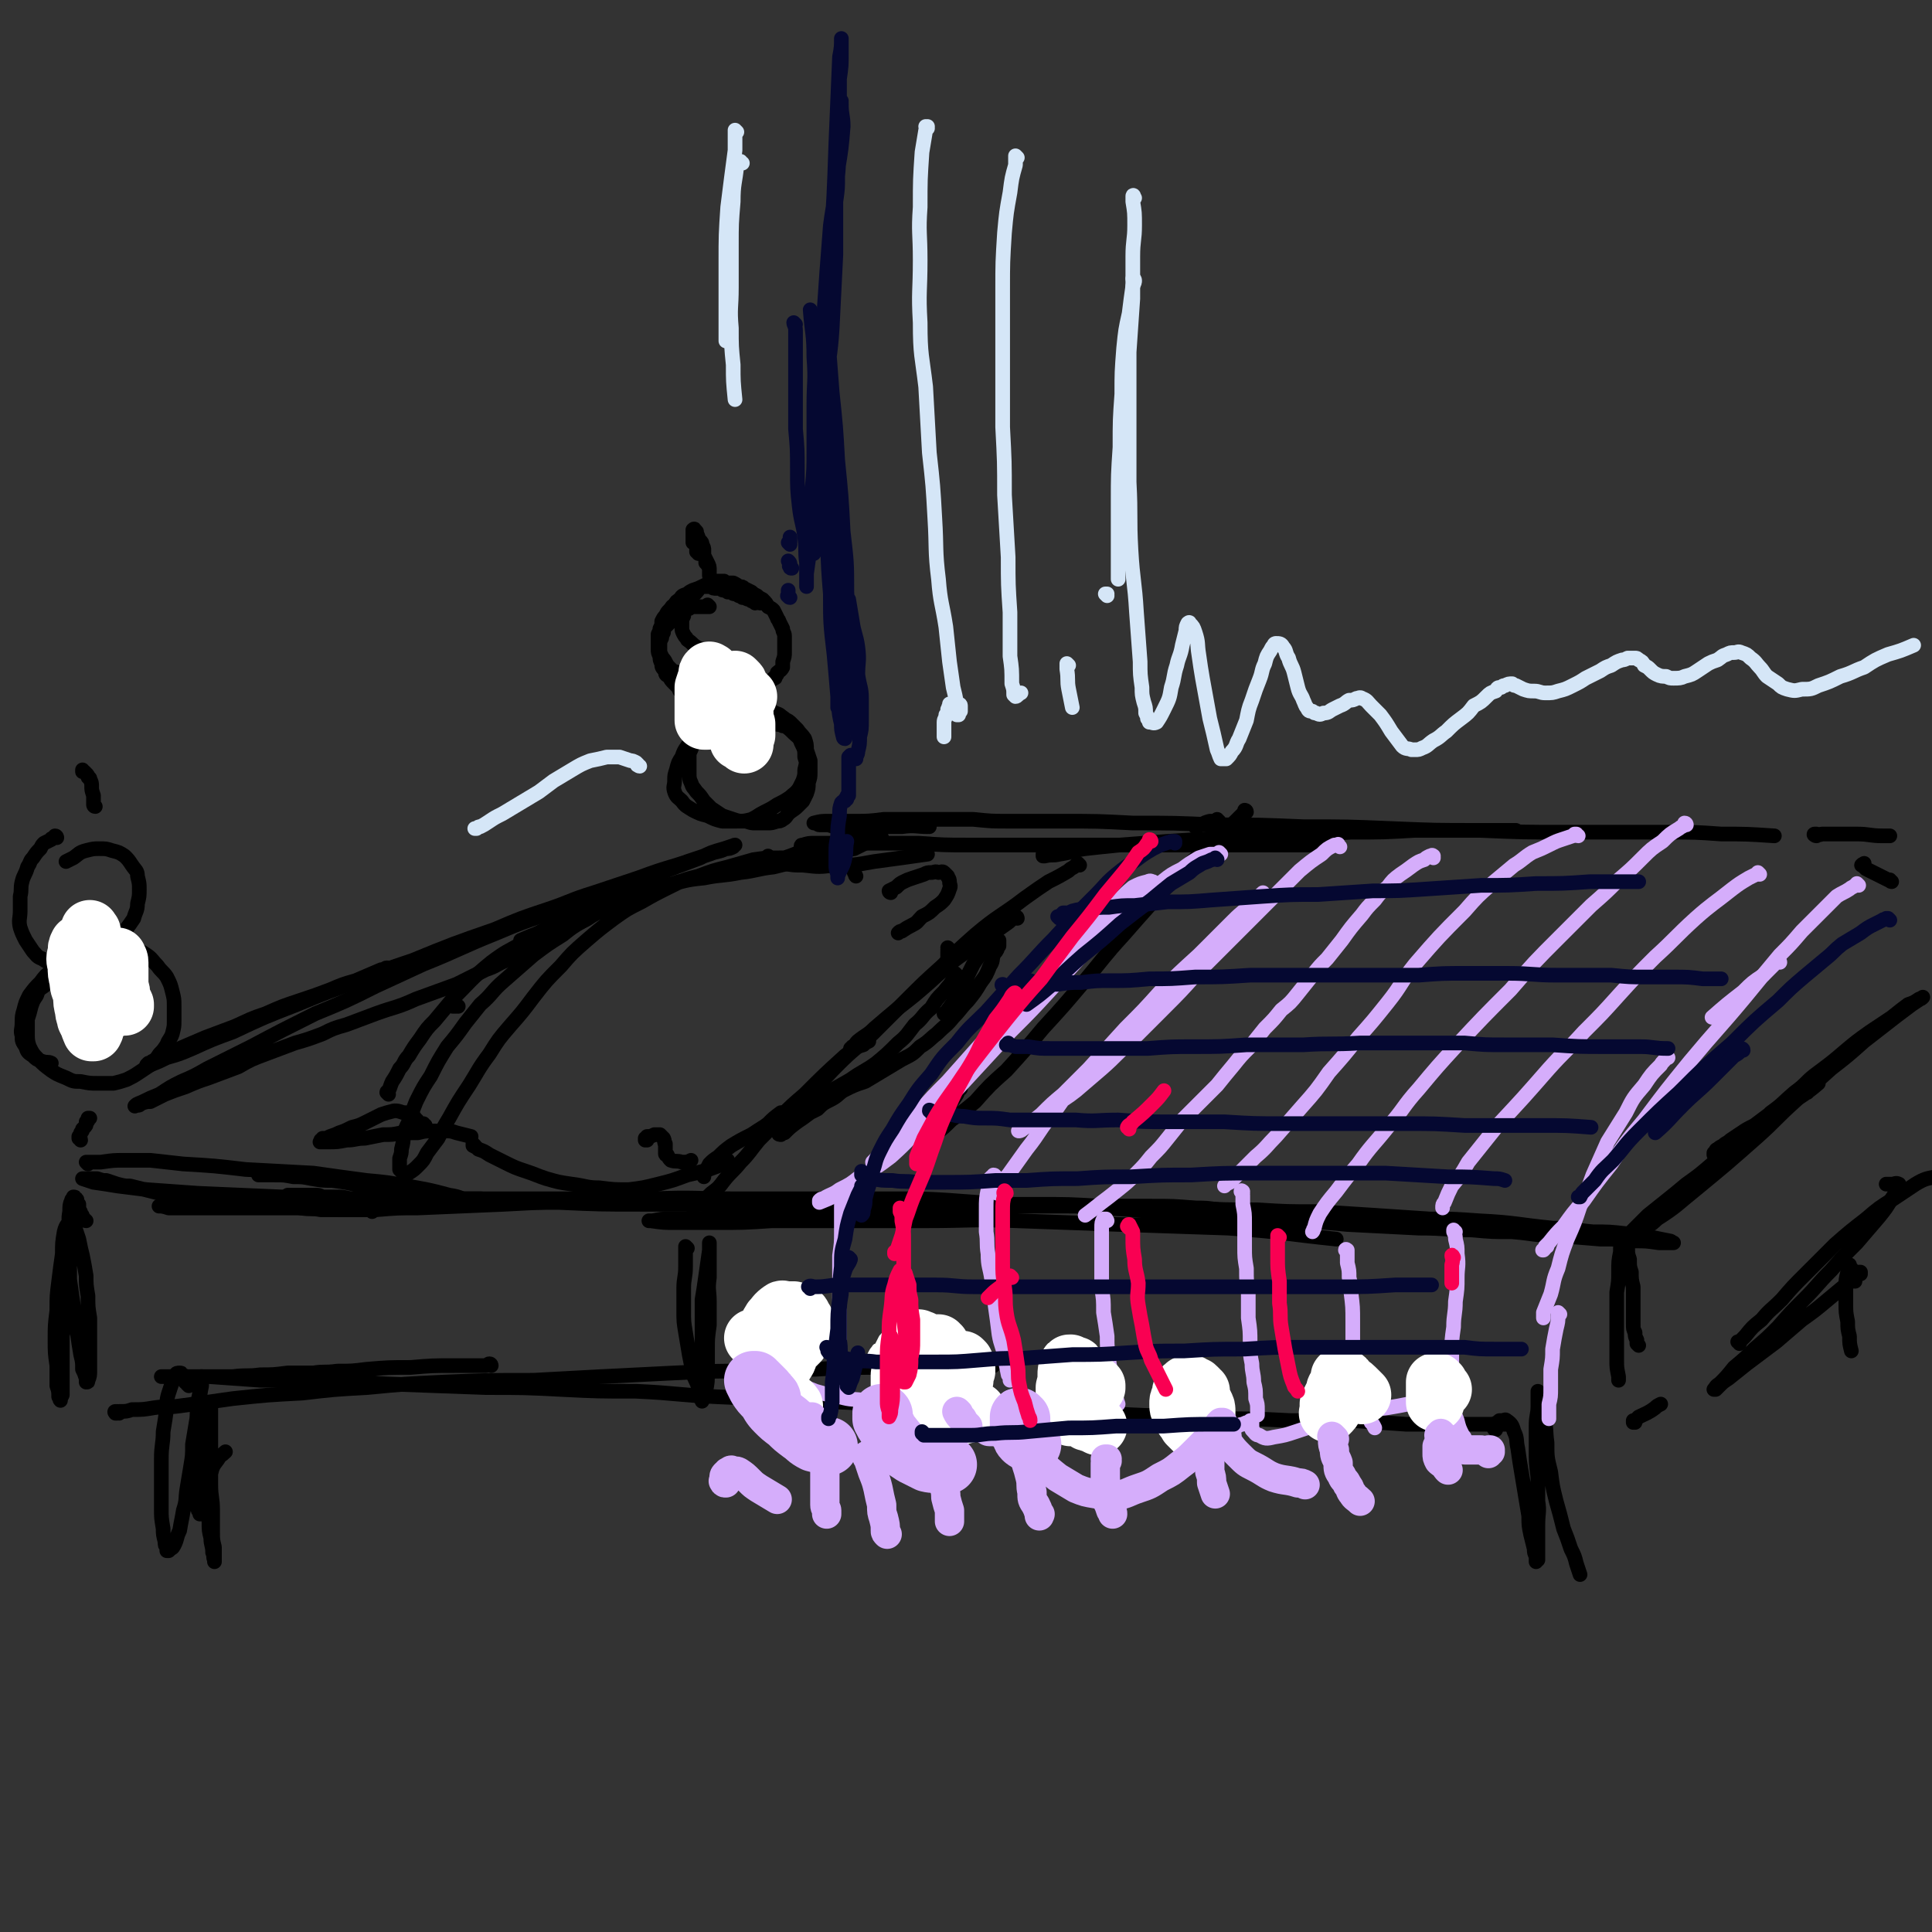 <svg viewBox='0 0 1054 1054' version='1.1' xmlns='http://www.w3.org/2000/svg' xmlns:xlink='http://www.w3.org/1999/xlink'><rect x="0" y="0" width="1054" height="1054" fill="#333333" stroke="none"/><g fill='none' stroke='rgb(0,0,0)' stroke-width='8' stroke-linecap='round' stroke-linejoin='round'><path d='M285,514c0,0 -1,-1 -1,-1 9,-4 10,-4 19,-7 5,-2 5,-2 9,-3 4,-1 4,-2 7,-3 1,0 1,0 3,-1 0,0 0,0 0,0 1,0 1,0 1,0 0,0 0,0 0,0 -2,2 -2,2 -4,3 -6,3 -6,3 -12,6 -6,4 -6,4 -13,7 -9,4 -9,4 -18,9 -5,2 -5,3 -11,5 -8,4 -8,4 -16,8 -11,4 -11,4 -22,8 -11,5 -11,4 -22,8 -8,3 -8,3 -16,6 -7,2 -7,2 -13,5 -8,3 -8,3 -15,5 -8,3 -8,3 -16,6 -8,3 -8,3 -15,7 -8,3 -8,3 -16,6 -6,2 -6,2 -13,5 -6,2 -6,2 -11,4 -4,2 -4,2 -8,4 -2,0 -2,0 -5,1 -1,1 -1,1 -2,1 -1,0 -1,0 -1,0 0,0 -1,1 0,0 1,-1 2,-1 4,-2 4,-2 4,-2 9,-4 6,-4 6,-4 12,-7 7,-3 7,-3 14,-7 12,-6 12,-6 24,-12 17,-9 17,-9 35,-18 17,-7 17,-7 33,-15 13,-6 13,-6 26,-12 20,-8 20,-9 40,-17 14,-6 15,-6 29,-11 11,-4 11,-5 22,-9 10,-4 10,-4 20,-7 10,-3 10,-3 19,-7 7,-2 7,-2 14,-5 6,-2 6,-2 12,-4 5,-2 5,-1 9,-3 2,0 2,0 4,-1 0,0 0,-1 1,-1 0,0 0,0 0,0 0,0 0,0 0,0 -3,1 -3,1 -6,2 -7,2 -7,2 -13,5 -8,3 -8,3 -16,6 -10,4 -10,4 -21,8 -8,3 -8,2 -16,5 '/><path d='M212,529c0,-1 0,-1 -1,-1 -1,0 -1,1 -3,1 -7,3 -7,3 -14,6 -7,2 -7,2 -14,5 -8,3 -8,3 -17,6 -9,3 -9,3 -18,7 -9,3 -8,3 -17,7 -8,3 -8,3 -16,6 -7,3 -7,3 -14,6 -5,3 -5,3 -10,5 -3,1 -3,1 -5,2 -1,1 -1,1 -2,1 -1,1 -1,1 -1,1 1,0 1,0 2,0 5,-2 5,-2 9,-4 7,-2 7,-2 14,-5 11,-5 11,-5 22,-9 17,-8 17,-8 35,-15 17,-7 17,-7 34,-13 14,-6 14,-6 29,-11 22,-9 22,-9 45,-17 14,-6 14,-6 29,-11 12,-4 12,-5 25,-9 12,-4 12,-4 24,-8 11,-4 11,-4 21,-7 3,-1 3,-1 7,-2 '/><path d='M387,331c0,0 0,0 -1,-1 0,0 1,1 1,1 -1,0 -1,0 -1,0 0,0 0,0 0,0 -1,0 -1,0 -1,0 -1,0 -1,0 -2,0 0,0 0,0 -1,0 -1,0 -1,0 -2,0 -1,0 -1,0 -1,0 -2,0 -2,0 -3,1 -2,0 -2,0 -3,1 -1,1 -1,1 -3,2 -1,0 -1,0 -2,1 -1,1 -1,1 -1,2 -1,1 -1,1 -2,2 -1,1 -1,1 -2,2 -1,1 -1,1 -1,3 -1,2 -1,2 -1,3 -1,2 -1,2 -1,3 0,2 0,2 0,3 0,2 0,2 1,4 0,1 1,1 2,3 1,2 1,2 3,4 2,2 2,1 4,2 3,2 3,2 5,4 3,1 3,1 6,1 2,1 2,1 5,2 2,0 2,0 4,1 2,0 2,0 4,1 2,0 2,0 4,0 3,0 3,0 5,0 3,-1 3,-1 6,-2 '/><path d='M415,329c-1,0 -1,0 -1,-1 -1,0 -1,1 -2,1 0,-1 0,-1 -1,-1 -1,0 -1,0 -2,-1 -1,0 -1,0 -3,-1 0,0 0,0 -1,0 -1,-1 -1,-1 -2,-1 -1,-1 -1,-1 -2,-1 -1,0 -1,0 -2,-1 -1,0 -1,0 -2,0 -1,-1 -1,-1 -2,-1 -1,0 -1,0 -2,-1 -1,0 -1,0 -2,0 -2,0 -2,0 -3,-1 -3,0 -3,0 -5,0 -2,1 -2,1 -5,2 -2,1 -2,1 -3,2 -3,1 -3,1 -4,3 -2,1 -2,1 -3,3 -2,1 -1,1 -3,3 -1,1 -1,1 -2,3 -1,1 -1,1 -2,3 0,2 0,2 -1,4 0,1 0,1 -1,3 0,2 0,2 0,4 0,2 0,2 0,4 0,2 0,2 1,4 0,2 0,2 1,4 0,2 0,2 2,4 0,2 0,2 2,3 1,2 1,2 3,4 1,1 1,1 2,2 1,1 0,1 1,2 2,2 2,1 4,2 2,1 2,1 4,1 2,1 2,1 4,1 2,0 2,0 4,0 2,0 2,0 5,0 2,0 2,0 5,-1 2,0 2,-1 4,-1 2,-1 2,-1 4,-1 2,-1 2,-1 4,-2 2,0 2,0 3,-1 2,-1 2,-1 4,-1 1,-1 1,-1 1,-1 1,-1 1,-1 2,-1 2,-1 2,-1 3,-2 1,0 1,0 1,-1 1,-1 1,-1 1,-2 1,-1 2,-1 3,-3 0,-1 0,-1 0,-3 1,-3 1,-3 1,-5 0,-3 0,-3 0,-5 0,-2 0,-2 0,-4 0,-2 -1,-2 -1,-4 -1,-2 -1,-2 -2,-4 0,-1 -1,-1 -1,-2 -1,-2 -1,-2 -2,-4 -1,-1 -1,-1 -3,-2 -1,-2 -1,-2 -3,-4 -2,-1 -2,-1 -3,-2 -2,-1 -2,-1 -3,-2 -2,-1 -2,-1 -4,-2 -1,-1 -1,-1 -3,-1 -1,-1 -1,-1 -3,-2 -1,0 -1,0 -2,0 -2,0 -2,0 -3,-1 -2,0 -2,0 -4,0 -2,0 -2,0 -4,1 -2,1 -2,1 -4,2 -2,1 -2,2 -3,3 -2,2 -2,2 -3,4 -1,3 -2,3 -3,5 -1,2 -1,2 -1,4 -1,2 -1,2 -1,4 0,1 0,1 0,2 0,2 0,2 1,4 1,2 1,1 2,3 3,2 2,2 5,4 2,1 2,1 5,2 1,0 1,0 3,1 '/><path d='M427,396c0,-1 -1,-1 -1,-1 0,0 0,0 0,0 0,0 0,0 0,-1 -1,0 -1,0 -1,0 0,-1 0,-1 -1,-1 -1,-1 -1,-2 -2,-2 -2,-2 -2,-2 -4,-3 -3,-1 -3,-1 -5,-1 -2,-1 -2,-1 -4,-1 -2,0 -2,0 -3,0 -2,0 -2,0 -4,0 -2,0 -2,0 -4,1 -2,1 -2,1 -4,2 -1,1 -1,1 -3,2 -2,1 -2,1 -4,2 -1,2 -1,2 -2,4 -2,2 -2,2 -4,4 -1,2 -1,2 -3,5 -1,3 -1,3 -2,5 0,3 0,3 0,5 0,3 0,3 0,6 0,2 0,3 1,5 1,3 1,2 3,5 2,2 2,2 4,5 2,2 2,2 4,4 3,2 3,2 6,4 3,1 3,1 6,2 3,1 3,1 7,1 3,1 3,1 5,1 4,0 4,0 7,0 2,0 2,0 5,-1 1,0 2,0 3,-1 2,-1 2,-2 3,-3 2,-2 3,-2 5,-4 1,-1 1,-1 3,-3 1,-2 1,-2 2,-4 1,-3 1,-3 1,-6 1,-3 1,-3 1,-6 0,-3 0,-3 0,-6 -1,-3 -1,-3 -2,-6 0,-3 0,-3 -1,-6 -2,-3 -2,-2 -4,-5 -2,-2 -2,-2 -4,-4 -1,-1 -2,-1 -3,-2 -3,-2 -2,-2 -5,-3 -2,-1 -2,-1 -5,-1 -3,0 -3,0 -7,0 -3,0 -3,-1 -6,0 -3,1 -3,1 -6,2 -3,2 -3,2 -6,3 -3,2 -3,2 -6,4 -3,2 -4,2 -6,4 -4,3 -4,3 -6,6 -2,3 -2,3 -3,6 -2,3 -2,3 -3,7 -1,3 -1,3 -1,6 0,3 -1,3 0,6 1,3 2,3 4,5 2,3 3,3 6,5 4,2 4,2 8,3 4,2 4,2 8,3 4,0 4,0 8,0 4,0 4,0 8,-1 4,-2 3,-2 7,-4 4,-2 4,-2 7,-4 4,-2 4,-2 7,-4 2,-2 3,-2 5,-5 1,-2 1,-2 2,-4 1,-3 1,-3 1,-6 1,-4 1,-4 0,-7 0,-4 0,-4 -2,-8 -1,-3 -2,-3 -4,-5 -2,-2 -3,-3 -5,-4 -4,-1 -4,-1 -8,-1 -4,-1 -4,-1 -8,-1 -5,1 -5,1 -9,2 -4,2 -4,2 -8,3 '/><path d='M381,302c0,-1 -1,-1 -1,-1 0,0 0,0 0,0 0,0 0,0 0,0 0,0 0,0 0,0 0,0 0,0 0,0 0,0 0,0 0,0 0,0 0,0 0,0 0,-1 0,-1 0,-1 0,-1 0,-1 1,-1 0,0 0,-1 0,-1 0,0 0,0 1,-1 0,0 0,0 0,-1 0,0 0,0 0,0 0,0 0,0 0,0 0,-1 0,-1 0,-1 0,0 0,0 0,0 1,1 1,1 1,2 1,2 1,2 1,3 0,1 0,2 0,3 1,2 1,2 1,4 1,1 1,1 2,3 0,0 0,0 0,1 0,1 0,1 0,1 0,1 0,1 0,1 0,0 0,0 0,1 0,0 0,0 0,0 0,0 0,0 0,0 0,0 0,0 0,0 0,-1 0,-1 0,-3 0,-2 0,-2 -1,-4 -1,-2 -1,-2 -2,-4 -1,-2 -1,-2 -2,-5 -1,-2 0,-2 -1,-4 0,-1 0,-1 -1,-3 0,0 0,0 0,-1 0,0 0,0 0,0 -1,-1 -1,-1 -1,-1 0,0 0,0 0,0 0,0 0,-1 -1,0 0,0 0,0 0,0 0,2 0,2 0,5 0,1 0,1 0,2 '/><path d='M45,526c0,0 -1,-1 -1,-1 0,0 1,0 1,1 0,0 -1,0 -1,0 0,0 0,-1 0,0 -1,0 -1,0 -2,0 -2,1 -2,0 -4,1 -2,1 -2,1 -4,2 -3,2 -3,2 -6,4 -2,2 -2,2 -4,5 -3,2 -3,2 -4,5 -2,3 -2,3 -3,6 -1,4 -1,4 -2,7 0,4 0,4 0,8 0,3 0,4 1,7 2,4 2,4 5,7 3,3 3,3 7,6 3,2 3,2 8,4 4,2 4,2 8,2 5,1 5,1 9,1 4,0 4,0 9,0 4,-1 4,-1 7,-2 4,-2 4,-2 7,-4 3,-2 3,-2 6,-4 3,-3 3,-3 5,-6 2,-2 2,-2 4,-5 1,-3 2,-3 3,-6 1,-4 1,-4 1,-7 0,-4 0,-4 0,-8 0,-4 0,-4 -1,-8 -1,-4 -1,-4 -3,-8 -2,-3 -3,-3 -5,-6 -3,-3 -3,-4 -6,-6 -3,-2 -3,-2 -7,-3 -4,-1 -4,-1 -8,-1 -5,0 -5,-1 -9,0 -5,0 -5,0 -10,2 -5,2 -5,2 -9,5 -5,2 -5,2 -8,5 -4,3 -4,3 -7,7 -3,3 -3,3 -6,7 -2,4 -2,4 -3,8 -1,3 -1,4 -1,7 0,4 -1,4 0,7 0,3 0,3 2,6 1,3 1,3 4,5 2,2 2,2 5,3 3,1 3,0 5,1 '/><path d='M31,457c0,0 0,-1 -1,-1 0,0 0,0 0,1 0,0 0,0 0,0 -1,0 -1,0 -1,0 -1,1 -1,0 -1,1 -2,1 -2,1 -4,2 -1,1 -1,1 -2,3 -2,2 -2,2 -4,5 -2,2 -1,2 -3,5 -1,4 -2,4 -3,8 -1,4 0,4 -1,8 0,4 0,4 0,8 0,4 -1,5 0,9 1,3 1,3 3,7 2,3 2,3 4,6 2,2 2,3 5,4 3,2 3,2 6,3 4,0 4,0 8,0 5,-1 5,-1 9,-2 4,-1 4,-2 8,-4 4,-2 4,-2 8,-5 3,-4 3,-4 6,-7 3,-4 3,-4 5,-7 1,-4 2,-4 2,-8 1,-4 1,-4 1,-8 0,-3 0,-3 -1,-7 0,-3 -1,-3 -3,-6 -2,-3 -2,-3 -4,-5 -3,-2 -3,-2 -7,-3 -3,-1 -3,-1 -7,-1 -3,0 -3,0 -7,1 -4,1 -4,2 -7,4 -2,1 -2,1 -4,2 '/><path d='M52,440c-1,0 -1,-1 -1,-1 0,0 0,0 0,0 0,0 0,0 0,0 0,0 0,0 0,0 0,-1 0,-1 0,-1 0,-2 0,-2 0,-4 -1,-3 -1,-3 -1,-5 0,-2 0,-2 -1,-4 0,-1 0,0 -1,-1 0,-1 0,-1 -1,-2 0,0 0,0 -1,-1 0,0 0,0 0,0 -1,0 -1,-1 -1,-1 0,1 0,1 0,1 '/><path d='M420,468c0,0 -1,-1 -1,-1 0,0 0,1 0,1 0,0 0,0 0,0 1,0 1,0 2,1 3,1 3,1 6,2 6,1 6,1 11,1 9,1 9,1 17,0 11,0 11,0 22,-2 15,-2 15,-2 29,-4 '/><path d='M48,635c0,0 -1,-1 -1,-1 0,0 0,0 0,0 0,0 0,0 0,0 1,0 1,0 2,0 3,0 3,0 6,0 7,-1 7,-1 13,-1 7,0 7,0 14,0 9,1 9,1 18,2 17,1 17,1 34,3 19,1 19,1 37,2 14,2 14,2 29,4 11,1 11,1 22,3 11,2 12,2 23,5 7,1 6,2 13,4 '/><path d='M203,661c0,-1 0,-1 -1,-1 -1,-1 -1,0 -3,0 -5,0 -5,0 -10,0 -7,0 -7,0 -14,-1 -8,0 -8,0 -17,0 -10,0 -10,0 -19,0 -9,0 -9,0 -19,0 -8,0 -8,0 -17,-1 -5,0 -5,0 -11,0 -2,0 -2,0 -4,0 -1,0 -2,0 -1,0 1,0 2,0 5,1 7,0 7,0 14,0 10,0 10,0 20,0 16,-1 16,-1 32,-1 14,-1 14,-1 27,-1 10,-1 10,-1 21,-1 9,-1 9,-1 19,-1 11,-1 11,-1 22,-1 8,0 8,0 15,0 1,0 2,0 2,1 1,0 1,0 0,0 -2,0 -2,0 -4,0 -5,0 -5,0 -10,-1 -7,0 -7,0 -14,-1 -10,-1 -9,-1 -19,-3 -10,-2 -10,-2 -20,-3 -8,-2 -8,-2 -16,-3 -5,0 -5,0 -11,-1 -5,-1 -5,-1 -10,-1 -5,-1 -5,-1 -11,-1 -4,0 -4,0 -8,0 '/><path d='M455,471c0,-1 -1,-1 -1,-1 0,0 0,0 0,0 0,0 0,0 0,0 -1,0 -1,0 -1,-1 0,0 0,0 -1,0 0,0 0,0 -1,0 0,-1 0,-1 -1,-1 -1,0 -1,0 -2,-1 0,0 -1,0 -1,0 -1,0 -1,0 -2,-1 -1,0 -1,0 -2,-1 -1,0 -1,0 -1,-1 -1,0 -1,0 -2,0 0,-1 0,-1 -1,-1 -1,-1 -1,-1 -1,-1 0,0 -1,0 -1,0 0,-1 0,-1 1,-1 3,-1 3,-1 7,-1 7,0 7,0 15,0 9,0 9,0 18,0 12,0 12,0 23,0 14,1 14,1 27,1 9,0 9,0 18,0 12,0 12,0 25,0 15,0 15,0 31,0 17,0 17,0 33,0 17,0 17,0 33,0 17,0 17,0 33,0 10,0 10,0 20,0 '/><path d='M507,451c0,0 -1,-1 -1,-1 0,0 1,1 0,1 -6,0 -7,-1 -14,0 -7,0 -7,0 -14,0 -6,0 -6,0 -11,0 -5,0 -5,0 -9,0 -3,0 -3,0 -6,-1 -3,0 -3,0 -5,0 -1,0 -1,-1 -2,-1 0,0 0,0 -1,0 0,0 0,0 0,0 0,0 0,0 0,0 4,-1 4,-1 8,-1 7,0 7,0 13,0 9,0 9,0 17,-1 12,0 12,0 23,0 13,0 13,0 26,0 10,1 10,1 19,1 15,0 15,0 29,0 20,0 20,0 39,1 23,0 23,0 45,1 24,0 24,0 48,1 24,0 24,0 48,1 24,1 24,1 48,1 24,1 24,1 47,1 15,0 15,0 31,0 12,0 12,0 25,0 15,0 15,0 29,1 14,0 14,0 29,1 '/><path d='M96,653c0,0 0,-1 -1,-1 0,0 0,0 0,0 0,0 0,0 0,0 -2,0 -2,0 -3,0 -3,-1 -3,-1 -5,-1 -4,-1 -4,-1 -8,-2 -4,-1 -4,-1 -8,-2 -3,0 -3,0 -7,-1 -3,-1 -3,-1 -6,-2 -2,0 -2,0 -5,-1 -1,0 -1,0 -2,0 -1,0 -1,0 -2,0 0,0 0,0 -1,0 -1,0 -1,0 -1,0 -1,0 -1,0 -1,0 0,0 -1,0 -1,0 3,1 3,1 6,2 7,1 7,1 13,2 8,1 8,1 16,2 14,1 14,1 28,2 23,1 23,1 46,2 21,1 21,1 43,1 30,1 30,1 60,1 24,1 24,1 48,1 22,1 22,1 45,1 23,0 23,0 47,0 23,0 23,0 46,0 22,0 22,0 45,0 20,0 20,0 41,0 19,0 19,0 37,0 17,0 17,0 34,1 14,0 14,0 28,0 12,0 12,0 24,1 6,0 6,0 13,1 '/><path d='M508,657c-1,0 -1,-1 -1,-1 -1,0 0,0 0,0 -15,0 -16,0 -31,0 -16,0 -16,0 -32,0 -15,0 -15,0 -30,0 -15,0 -15,-1 -29,-1 -14,0 -14,-1 -28,-1 -14,0 -14,0 -27,0 -13,0 -13,0 -25,0 -11,0 -11,0 -23,0 -8,0 -8,0 -15,0 -8,0 -8,0 -15,0 -8,0 -8,0 -17,0 -8,0 -8,0 -17,0 -7,0 -7,0 -15,0 -6,0 -6,0 -12,0 -4,-1 -4,-1 -8,-1 -4,0 -4,0 -7,0 -2,-1 -2,-1 -4,-1 -1,0 -1,0 -3,0 -1,0 -1,0 -1,0 -1,0 -1,0 -1,0 -1,0 -1,0 -2,0 -1,0 -1,0 -2,0 0,0 0,0 -1,0 -1,0 -1,0 -1,0 -1,0 -1,0 -2,0 0,0 0,0 -1,0 0,0 0,0 -1,0 0,0 0,0 0,1 -1,0 0,0 -1,0 0,1 0,1 0,1 0,1 0,1 0,1 0,1 0,1 0,1 4,2 4,2 8,3 6,1 6,0 11,1 7,0 7,0 13,0 9,0 9,0 17,0 12,-1 12,-1 23,-1 24,-1 24,-1 47,-2 19,-1 19,-1 38,-2 22,-1 22,-1 43,-1 23,-1 23,0 46,0 25,0 25,0 49,0 26,0 26,0 51,0 25,1 25,2 50,3 24,1 24,0 49,2 23,1 23,2 47,3 22,2 22,1 45,3 21,1 21,1 42,3 20,1 20,1 39,2 15,0 15,1 29,1 11,1 11,1 22,1 12,1 12,2 24,2 12,1 12,1 24,2 10,0 10,0 19,1 6,0 6,0 13,1 3,0 3,0 6,0 1,0 1,0 2,0 0,0 0,0 0,0 -1,0 -1,-1 -2,-1 -5,-1 -5,-1 -10,-2 -7,-1 -7,-1 -14,-2 -9,-1 -9,-1 -18,-1 -11,-1 -11,-2 -22,-2 -20,-2 -20,-3 -40,-4 -14,-1 -14,-1 -27,-1 -15,-1 -15,-1 -30,-2 -15,-1 -15,-1 -31,-2 -17,0 -17,0 -33,-1 -18,0 -18,0 -36,-1 -18,0 -18,0 -35,0 -17,-1 -17,-1 -35,-1 -17,0 -17,0 -34,0 -16,1 -16,1 -32,1 -15,0 -15,0 -31,1 -15,1 -15,0 -30,1 -14,1 -14,1 -28,2 -12,0 -12,0 -24,1 -11,0 -11,0 -21,1 -8,0 -8,0 -15,0 -4,0 -4,0 -9,1 -1,0 -1,0 -2,0 0,0 0,0 1,0 7,1 7,1 14,1 10,0 10,0 21,0 16,0 16,0 31,-1 19,0 19,0 39,0 22,0 22,0 45,0 25,0 25,-1 50,0 28,1 28,1 56,2 30,1 30,1 59,2 30,2 30,3 59,6 '/><path d='M986,596c0,0 -1,-1 -1,-1 0,0 0,1 0,1 0,0 -1,0 -1,1 -2,1 -2,0 -4,2 -4,2 -4,2 -7,4 -4,3 -4,3 -8,5 -4,3 -4,3 -8,6 -4,2 -4,2 -7,4 -3,2 -3,2 -6,4 -2,2 -2,1 -4,3 -2,1 -2,1 -3,2 -1,0 -1,1 -1,1 0,1 0,1 -1,1 0,0 0,1 0,1 1,0 1,0 3,-1 3,-2 3,-2 7,-5 5,-4 5,-4 10,-8 6,-4 6,-4 11,-9 7,-5 6,-5 13,-11 7,-5 6,-6 13,-11 8,-6 8,-6 15,-12 6,-5 6,-5 13,-10 6,-4 6,-4 12,-8 5,-4 5,-4 9,-7 3,-1 3,-1 6,-3 1,0 1,0 2,-1 0,0 0,0 0,0 -3,2 -3,2 -6,4 -4,3 -4,3 -8,6 -9,7 -9,7 -18,14 -9,8 -9,8 -18,15 -10,9 -10,9 -20,18 -10,9 -10,10 -20,19 -17,15 -17,15 -34,29 -10,8 -10,9 -21,16 -4,4 -4,3 -9,6 -2,1 -2,1 -5,2 0,0 0,1 -1,1 0,0 0,-1 0,-1 5,-5 5,-5 10,-10 5,-4 5,-4 10,-8 5,-4 5,-4 11,-9 7,-5 7,-5 14,-11 10,-7 10,-7 19,-14 11,-9 11,-9 22,-17 8,-7 9,-6 17,-13 '/><path d='M991,456c-1,0 -2,-1 -1,-1 0,0 0,0 1,0 2,1 2,0 3,0 4,0 4,0 8,0 5,0 5,0 11,0 7,0 7,1 14,1 2,0 2,0 4,0 '/><path d='M1032,481c0,0 -1,0 -1,-1 -1,0 -1,0 -1,0 -2,-1 -2,-1 -4,-2 -2,-1 -2,-1 -4,-2 -2,-1 -2,-1 -4,-2 -1,-1 -1,-1 -2,-2 0,0 -1,0 0,0 0,-1 0,0 1,-1 '/><path d='M44,622c0,-1 -1,-1 -1,-1 0,-1 0,0 0,0 0,0 0,0 0,0 0,0 0,0 0,0 0,0 0,0 0,0 0,0 0,0 0,0 0,-1 0,0 0,0 0,0 0,0 0,-1 1,-1 1,-1 1,-2 1,-1 1,-1 1,-2 1,-1 1,-1 1,-1 1,-1 1,-1 1,-2 0,0 0,0 0,-1 1,-1 1,0 1,-1 0,0 0,0 0,-1 0,0 0,0 1,0 0,0 0,0 0,0 '/><path d='M47,666c-1,0 -1,-1 -1,-1 -1,0 0,0 0,0 0,0 0,0 -1,0 0,0 0,0 0,-1 0,-1 0,-1 -1,-2 0,-1 0,-1 -1,-2 0,-2 0,-2 0,-3 -1,0 -1,0 -1,-1 0,-1 0,-1 0,-1 0,-1 0,-1 -1,-1 0,-1 0,-1 -1,-1 0,1 -1,1 -1,2 -1,2 -1,3 -1,6 -1,5 0,5 0,10 -1,6 -1,6 0,12 0,8 0,8 0,15 1,7 1,7 2,14 1,7 1,7 2,14 1,7 1,7 2,13 1,4 1,4 1,8 1,2 1,2 2,5 0,0 0,0 0,1 1,0 0,1 0,1 1,0 1,0 1,-1 1,-2 1,-3 1,-5 0,-5 0,-5 0,-9 0,-5 0,-5 0,-10 0,-5 0,-5 0,-10 -1,-6 -1,-6 -1,-12 -1,-6 -1,-6 -1,-11 -1,-6 -1,-6 -2,-11 -1,-4 -1,-4 -2,-9 -1,-3 -1,-3 -2,-6 0,-2 0,-2 -1,-4 0,-1 0,-1 0,-1 -1,-1 -1,-1 -1,0 -2,3 -3,3 -4,7 -1,6 -1,6 -1,12 -1,7 -1,7 -2,15 -1,8 -1,8 -1,16 -1,8 -1,8 -1,16 0,7 0,7 1,14 0,6 0,6 0,11 1,3 1,3 1,6 1,1 0,1 1,2 0,0 0,0 0,0 0,-1 0,-1 1,-3 0,-4 0,-4 0,-8 0,-5 0,-5 0,-11 0,-6 0,-6 0,-13 1,-7 1,-7 1,-14 1,-7 1,-7 1,-14 1,-7 1,-7 1,-14 1,-6 1,-6 2,-12 0,-5 0,-5 0,-9 0,-3 0,-3 1,-6 0,-1 0,-1 0,-2 0,0 0,0 0,0 0,2 0,2 0,4 0,6 0,6 0,12 '/><path d='M65,771c0,0 -1,-1 -1,-1 0,0 0,1 0,1 -1,0 -1,0 -1,0 0,0 0,0 0,0 0,0 -1,-1 0,-1 0,0 1,1 2,0 4,0 4,0 7,-1 6,0 6,0 12,-1 7,-1 7,0 14,-1 15,-2 15,-2 29,-4 19,-2 19,-2 38,-3 17,-2 17,-2 35,-3 21,-2 21,-2 42,-3 24,-1 24,-1 49,-1 19,-1 19,-1 37,-2 20,-1 20,-1 40,-2 20,-1 20,-1 39,-1 19,-1 19,-1 38,-1 17,-1 17,-1 35,-1 15,0 15,0 30,-1 13,0 13,0 25,0 4,0 4,0 7,0 '/><path d='M268,745c0,0 0,-1 -1,-1 -1,0 -1,1 -2,1 -9,0 -9,0 -17,0 -12,0 -12,0 -24,1 -12,0 -12,0 -24,1 -8,1 -8,1 -16,1 -7,1 -7,0 -13,1 -7,0 -7,0 -14,0 -8,1 -8,1 -15,1 -7,1 -7,0 -15,1 -7,0 -7,0 -14,0 -6,1 -6,0 -11,0 -4,0 -4,0 -8,0 -2,0 -2,0 -4,0 -1,0 -1,0 -2,0 0,0 0,0 0,0 1,0 1,0 3,0 5,0 5,0 10,0 6,0 6,0 13,0 14,1 14,1 28,2 18,0 18,0 36,1 16,0 16,0 33,1 27,1 27,1 54,2 21,0 21,0 41,1 20,1 20,1 41,1 22,1 22,2 44,3 22,1 22,1 45,2 23,1 23,1 47,2 23,1 23,1 46,2 23,1 23,1 46,2 23,1 23,1 46,2 22,1 22,1 44,2 19,0 19,0 39,1 17,0 17,0 34,0 15,1 15,1 29,2 13,0 13,0 25,0 9,0 9,0 18,0 7,0 7,0 13,0 '/><path d='M894,734c0,0 0,0 -1,-1 0,0 0,0 0,0 0,-1 0,-1 0,-2 -1,-2 -1,-2 -1,-4 -1,-2 -1,-2 -1,-5 0,-3 0,-3 0,-6 0,-2 0,-2 0,-4 0,-5 0,-5 0,-10 -1,-4 -1,-4 -1,-8 -1,-3 -1,-3 -1,-7 -1,-3 -1,-3 -1,-6 -1,-2 -1,-2 -1,-4 0,-1 0,-1 0,-1 0,-1 -1,-1 -1,-1 0,0 0,0 0,-1 0,0 -1,0 -1,0 0,1 0,1 0,2 -1,3 -1,3 -1,7 -1,5 -1,5 -1,11 0,5 0,5 -1,11 0,7 0,7 0,13 0,6 0,6 0,13 0,5 0,5 0,11 0,4 0,4 1,9 0,1 0,1 0,2 '/><path d='M892,776c0,0 -1,-1 -1,-1 0,0 0,0 0,1 0,0 0,0 0,0 2,-2 2,-2 3,-3 4,-2 5,-2 9,-5 1,-1 1,-1 3,-2 '/><path d='M949,733c0,0 0,-1 -1,-1 0,0 1,0 1,0 1,-1 1,-1 3,-3 4,-5 4,-5 9,-9 5,-6 5,-5 11,-11 6,-7 6,-7 13,-14 8,-8 8,-8 16,-16 8,-7 8,-7 17,-14 7,-6 7,-6 15,-11 6,-4 6,-4 12,-8 5,-3 6,-3 11,-4 4,-2 4,-1 7,-2 1,0 1,0 2,0 '/><path d='M1015,695c0,0 -1,-1 -1,-1 0,0 1,0 1,0 -3,3 -4,4 -7,6 -6,5 -6,5 -12,10 -6,5 -6,5 -13,10 -7,6 -7,6 -14,12 -8,6 -8,6 -16,12 -5,4 -5,4 -10,8 -3,2 -3,2 -5,4 -1,1 -1,1 -2,2 0,0 -1,0 -1,0 1,-1 1,-2 3,-3 4,-4 4,-4 8,-9 6,-5 6,-5 11,-10 7,-6 7,-6 13,-12 7,-8 7,-8 14,-15 8,-8 7,-8 15,-16 7,-8 7,-8 14,-15 6,-7 6,-7 12,-14 4,-5 4,-5 7,-10 2,-3 2,-3 3,-6 0,-1 1,-1 1,-2 -2,-1 -2,0 -4,0 -2,0 -2,0 -3,0 '/><path d='M103,756c0,0 -1,-1 -1,-1 0,0 0,0 1,0 0,0 -1,0 -1,0 0,0 0,0 0,0 0,-1 0,-1 -1,-1 0,-1 0,-1 0,-1 0,-1 0,-1 -1,-2 0,-1 0,-1 -1,-1 0,-1 0,-1 -1,-1 -1,0 -2,0 -2,1 -2,4 -2,4 -3,7 -2,6 -2,6 -2,11 -1,7 -1,7 -2,13 0,7 -1,7 -1,15 0,7 0,7 0,14 0,7 0,7 0,13 0,5 0,5 1,11 0,3 0,3 1,7 0,2 0,2 1,3 0,1 0,1 0,2 0,0 1,0 1,0 2,-2 2,-1 3,-3 2,-4 1,-4 3,-8 1,-6 1,-5 2,-11 2,-6 1,-6 2,-12 1,-6 1,-6 2,-12 1,-6 1,-6 1,-12 1,-6 1,-6 2,-12 1,-5 0,-5 1,-10 0,-4 1,-4 1,-8 0,-2 0,-2 1,-5 0,-1 0,-1 0,-1 0,-1 0,-1 0,-1 0,0 0,0 0,0 0,3 0,3 0,5 -1,5 -1,5 -1,10 0,6 -1,6 -1,12 -1,6 -1,6 -1,12 0,6 0,6 0,12 0,5 0,5 0,10 0,3 0,3 0,7 0,2 0,2 1,4 0,1 0,1 1,2 0,0 0,0 0,1 0,0 0,0 0,0 2,-1 2,-1 2,-3 2,-3 2,-3 3,-7 0,-4 0,-4 0,-8 0,-4 0,-4 1,-9 0,-4 0,-4 0,-9 0,-4 0,-4 0,-8 0,-3 0,-3 0,-7 0,-2 0,-2 0,-4 0,-1 0,-1 0,-2 0,-1 0,-1 0,-1 0,0 0,0 0,0 0,2 0,2 0,5 0,5 0,5 0,10 0,6 0,6 0,13 0,7 0,7 0,14 0,7 1,7 1,14 0,6 0,6 0,12 0,4 0,4 1,8 0,3 0,3 0,5 0,1 0,1 0,2 0,0 0,0 0,1 0,0 0,0 0,-1 -1,-2 0,-2 -1,-4 0,-4 -1,-4 -1,-8 -1,-4 -1,-4 -1,-9 -1,-4 -1,-5 -1,-9 0,-5 0,-5 0,-9 1,-5 1,-5 2,-8 1,-4 1,-4 4,-8 1,-2 2,-2 4,-4 '/><path d='M816,780c0,0 -1,0 -1,-1 0,0 1,0 1,-1 0,-1 -1,-1 0,-1 0,-1 1,-1 1,-1 1,-1 1,-1 1,-1 0,0 0,0 1,0 2,0 2,-1 3,0 3,2 3,3 4,6 2,4 1,5 2,9 1,7 1,7 2,13 1,6 1,6 2,12 1,6 1,6 2,12 0,5 0,5 1,10 1,4 1,4 2,8 0,2 0,2 1,4 0,1 0,1 0,2 0,0 0,0 0,1 0,0 0,0 0,0 0,-1 0,-1 1,-1 0,-4 0,-4 0,-8 0,-5 0,-5 0,-11 0,-7 1,-7 0,-13 0,-7 0,-7 0,-13 -1,-8 -1,-8 -1,-15 0,-7 0,-7 0,-13 0,-6 1,-6 1,-11 0,-3 0,-3 0,-6 0,-1 0,-1 0,-1 0,-1 0,-1 0,-1 0,0 0,0 0,0 0,2 0,2 1,4 1,5 2,5 2,10 2,7 1,7 2,14 0,8 0,8 2,16 1,8 1,8 3,16 2,7 2,7 4,15 2,5 2,5 4,11 2,4 2,4 3,8 1,3 1,3 2,6 '/><path d='M1012,699c0,0 -1,-1 -1,-1 0,0 0,1 0,1 0,0 0,-1 0,-1 0,-1 0,-1 0,-1 0,-1 0,-1 -1,-2 0,-1 0,-1 0,-2 0,-1 0,-1 0,-1 -1,-1 -1,-1 -1,-2 0,0 -1,0 -1,0 0,1 0,2 0,4 -1,4 -1,4 -1,7 0,5 0,5 0,10 0,5 0,5 1,10 0,4 0,4 1,8 0,4 0,4 1,8 '/><path d='M212,597c0,0 -1,-1 -1,-1 0,0 0,0 0,0 0,0 0,0 0,0 1,1 0,0 0,0 0,-1 1,0 1,-1 1,-2 1,-3 2,-5 2,-3 2,-3 4,-7 3,-3 2,-4 5,-7 3,-5 3,-5 6,-9 4,-6 4,-6 8,-10 5,-6 5,-6 10,-12 10,-10 10,-11 21,-20 8,-6 9,-6 18,-11 9,-6 9,-6 18,-10 9,-5 9,-5 19,-9 9,-4 10,-4 20,-7 10,-3 10,-2 20,-5 10,-2 10,-3 21,-4 10,-2 10,-1 20,-3 9,-1 9,-2 18,-3 8,-2 8,-2 16,-4 8,-1 8,-2 16,-4 6,-1 6,-1 12,-2 4,-2 4,-2 8,-4 3,0 3,0 6,-1 0,0 0,0 1,-1 0,0 0,0 0,0 0,0 0,0 0,0 -2,0 -2,0 -5,0 -3,0 -3,0 -6,0 -5,1 -5,1 -9,2 -5,2 -5,2 -11,3 -5,2 -5,1 -11,2 -6,2 -5,2 -11,4 -6,1 -6,1 -12,2 -6,2 -6,2 -13,3 -6,2 -6,2 -13,4 -8,1 -8,1 -15,3 -5,1 -5,1 -10,3 -10,3 -10,3 -19,6 -8,3 -8,3 -15,6 -7,4 -7,4 -14,8 -5,3 -5,3 -10,7 -8,5 -8,5 -16,11 -8,7 -8,7 -16,14 -7,6 -6,7 -13,13 -4,5 -4,5 -8,10 -5,7 -5,7 -10,13 -5,8 -5,8 -9,16 -4,6 -4,6 -8,14 -2,5 -2,5 -4,11 -2,4 -2,4 -3,8 0,3 0,3 -1,7 0,2 0,2 -1,5 0,1 0,1 0,3 0,1 0,1 0,2 0,0 0,0 0,1 0,0 0,0 1,1 0,0 0,0 1,1 1,0 2,0 3,0 3,-2 3,-2 5,-4 3,-3 3,-3 5,-7 3,-4 3,-4 6,-8 3,-6 3,-6 6,-11 5,-9 5,-9 11,-18 5,-8 5,-9 11,-17 5,-8 5,-8 11,-15 7,-8 7,-8 13,-16 7,-9 7,-9 15,-17 6,-7 6,-7 14,-14 7,-6 7,-6 15,-12 7,-5 7,-5 15,-9 7,-4 7,-4 15,-8 8,-4 8,-4 16,-6 8,-3 8,-3 16,-5 7,-2 7,-2 14,-4 7,-1 7,-1 14,-1 7,0 7,0 14,0 6,0 6,0 11,1 4,0 4,1 8,2 3,1 3,1 6,2 1,1 1,1 2,2 0,0 0,0 0,1 1,1 0,1 1,2 '/><path d='M232,614c-1,0 -1,0 -1,-1 0,0 0,1 0,1 0,0 0,0 0,0 0,0 0,0 -1,0 0,0 0,0 0,0 0,0 0,0 0,0 -1,0 -1,0 -1,-1 -1,0 -1,0 -1,-1 -1,-1 0,-1 -1,-1 -1,-2 -1,-2 -3,-3 -2,-1 -2,-1 -4,-1 -3,-1 -3,-1 -5,-1 -4,1 -4,1 -7,2 -4,2 -4,2 -8,4 -4,2 -4,2 -8,3 -4,2 -4,2 -7,3 -2,1 -2,1 -5,2 -2,1 -2,1 -4,1 0,1 0,1 -1,1 0,0 0,0 0,1 0,0 -1,0 0,0 2,0 2,0 4,0 5,0 5,0 10,-1 5,0 5,-1 10,-1 5,-1 5,-1 10,-2 5,0 5,0 10,-1 4,0 4,0 9,0 4,-1 4,-1 9,-1 3,0 3,0 6,0 3,0 3,0 6,1 4,1 4,1 8,2 '/><path d='M259,625c0,0 -1,-1 -1,-1 0,0 0,1 0,1 0,0 0,0 0,0 2,1 2,1 3,2 3,1 3,1 6,3 4,2 4,2 8,4 6,3 6,3 12,5 6,2 5,2 11,4 7,2 7,2 14,3 8,1 8,2 15,2 8,1 8,1 16,1 8,-1 8,-1 16,-3 8,-2 8,-2 16,-5 9,-2 9,-2 17,-5 3,-1 3,-1 5,-3 '/><path d='M353,622c0,0 -1,0 -1,-1 0,0 0,1 0,1 1,0 0,-1 0,-1 1,0 1,0 1,-1 2,0 2,0 4,-1 1,0 1,0 2,0 0,0 0,0 1,0 1,1 1,1 2,2 1,2 0,2 1,3 0,1 0,1 0,3 0,0 0,0 0,1 0,0 0,0 0,1 0,1 0,1 1,1 1,2 1,2 2,3 3,1 3,0 6,1 3,0 3,0 5,-1 '/><path d='M486,487c0,0 -1,0 -1,-1 0,0 0,0 0,0 1,0 0,0 0,0 2,-1 2,-1 4,-2 2,-2 2,-2 4,-3 2,-1 2,-1 5,-2 3,-1 3,-1 6,-2 2,-1 2,-1 4,-1 2,0 2,-1 4,0 1,0 2,-1 3,0 1,1 1,1 2,2 0,1 1,1 1,3 0,2 1,2 0,4 -1,3 -1,3 -3,6 -2,2 -2,2 -5,4 -3,3 -3,3 -7,5 -3,3 -2,3 -6,5 -2,1 -2,1 -5,3 -1,0 -1,0 -2,1 '/><path d='M522,532c0,0 -1,-1 -1,-1 0,0 0,0 0,1 0,1 0,1 -1,2 -2,4 -2,3 -5,7 -4,4 -4,4 -7,9 -5,4 -4,5 -9,9 -4,5 -4,6 -9,10 -6,6 -6,6 -12,11 -7,5 -7,4 -14,9 -7,4 -7,4 -14,8 -7,5 -7,4 -14,8 -7,4 -7,4 -14,7 -6,3 -6,3 -12,7 -6,3 -6,3 -11,6 -4,3 -4,3 -7,6 -3,2 -3,2 -5,4 -1,2 -1,2 -2,4 -1,2 -1,2 -1,3 '/><path d='M426,619c0,0 -2,0 -1,-1 0,0 1,0 3,0 3,-3 3,-3 7,-6 3,-2 3,-2 7,-5 2,-1 2,-1 4,-2 3,-3 3,-3 7,-5 4,-2 4,-3 7,-5 6,-3 6,-3 12,-5 5,-3 5,-3 10,-6 5,-3 5,-3 10,-6 6,-3 6,-3 10,-7 5,-3 5,-4 9,-7 5,-5 5,-4 9,-9 4,-4 4,-5 8,-9 4,-5 4,-5 7,-10 3,-4 3,-4 5,-9 2,-3 1,-3 2,-6 1,-2 1,-1 2,-3 0,-1 0,-1 1,-2 0,-1 0,-1 0,-2 0,0 0,0 0,0 0,-1 0,-1 0,-1 0,0 0,0 -1,-1 0,0 0,0 0,0 -1,0 -2,0 -3,0 -1,1 -1,1 -2,3 -2,2 -2,2 -4,5 -2,3 -2,3 -4,6 -2,4 -2,4 -4,8 -2,4 -2,4 -4,8 -3,5 -3,5 -6,9 0,1 -1,1 -2,2 '/><path d='M518,519c0,0 -1,-1 -1,-1 0,0 1,1 1,1 0,0 0,-1 0,-1 0,0 0,0 0,0 0,0 0,0 0,0 0,0 0,0 0,0 0,0 -1,0 -1,-1 0,0 1,1 1,1 0,1 0,1 -1,1 0,2 0,2 0,4 '/><path d='M250,549c-1,0 -1,0 -1,-1 0,0 0,1 0,1 0,0 0,0 0,0 0,0 0,0 -1,0 0,0 0,0 0,0 0,0 0,0 -1,0 0,0 0,0 0,0 0,0 0,0 0,0 '/><path d='M570,467c0,0 -1,-1 -1,-1 0,0 0,1 0,1 0,0 0,0 0,0 1,0 1,0 1,0 4,-1 4,0 8,-1 7,-1 7,-2 14,-3 9,-1 9,-1 19,-2 13,-1 13,-1 26,-2 16,-1 16,-1 31,-2 17,-1 17,-1 34,-2 18,0 18,0 35,-1 18,0 18,0 35,-1 17,0 17,0 34,0 10,0 10,0 21,0 '/><path d='M581,510c-1,0 -1,-1 -1,-1 -1,0 -1,1 -1,1 -1,0 -1,0 -1,0 -1,0 0,0 -1,0 '/><path d='M665,448c-1,0 -1,0 -1,-1 0,0 0,1 0,1 0,0 0,0 -1,0 -2,0 -2,0 -3,0 -4,1 -4,2 -8,3 '/><path d='M555,501c0,0 0,-1 -1,-1 -2,1 -2,2 -5,4 -11,8 -12,7 -23,16 -10,7 -10,8 -19,16 -8,7 -8,7 -17,14 -6,5 -6,5 -13,11 -4,4 -4,3 -9,7 -2,2 -1,2 -3,3 0,1 0,0 -1,1 0,0 0,0 0,0 3,-1 4,-1 7,-2 1,-1 1,-1 3,-2 '/><path d='M589,472c0,0 -1,-1 -1,-1 -1,0 0,1 -1,1 -2,2 -2,1 -4,3 -5,3 -5,3 -11,6 -6,4 -6,4 -13,9 -13,10 -14,9 -27,20 -9,8 -9,8 -18,17 -10,9 -10,9 -20,19 -9,9 -9,9 -18,18 -10,9 -10,8 -19,17 -8,8 -7,8 -15,15 -6,6 -6,6 -13,11 -5,4 -5,4 -10,7 -3,3 -3,3 -7,5 -1,1 -1,1 -3,2 -1,0 -1,0 -1,0 0,0 -1,0 -1,0 2,0 2,0 3,-1 5,-3 5,-4 9,-7 3,-3 3,-3 7,-6 '/><path d='M470,569c0,-1 0,-2 -1,-1 0,0 0,1 -1,2 -3,3 -3,3 -7,6 -11,10 -11,10 -22,21 -7,6 -7,6 -13,12 -6,7 -6,7 -12,13 -5,6 -5,7 -10,12 -4,5 -5,5 -9,10 -3,4 -3,4 -7,7 -2,2 -2,2 -5,4 -2,2 -2,1 -4,3 -1,0 0,1 -1,1 '/><path d='M375,681c0,0 -1,-1 -1,-1 0,0 0,0 0,0 0,0 0,0 0,0 0,0 0,0 0,0 0,2 0,2 0,3 0,4 0,4 0,8 0,6 -1,6 -1,12 0,6 0,6 0,12 0,6 0,6 1,12 1,6 1,6 2,12 1,5 1,5 2,10 1,4 2,4 3,8 1,2 0,2 1,5 0,1 0,1 1,2 0,0 0,0 0,0 0,0 0,1 0,0 2,-2 2,-2 2,-5 1,-5 1,-5 1,-11 0,-6 0,-6 0,-12 0,-6 0,-6 1,-13 0,-6 0,-6 0,-13 0,-6 -1,-6 0,-13 0,-5 0,-5 0,-11 0,-3 0,-3 0,-6 0,0 0,0 0,-1 0,0 0,0 0,-1 0,0 0,0 0,0 0,2 0,2 0,4 -1,7 -1,7 -2,14 -1,7 -1,7 -2,13 0,8 0,8 0,15 0,8 0,8 0,15 0,6 0,6 0,12 0,3 0,3 1,5 0,1 0,1 0,2 0,0 0,0 0,0 '/><path d='M680,443c0,0 -1,-1 -1,-1 0,0 1,0 1,1 0,0 -1,-1 -1,0 0,0 0,0 0,0 -2,2 -2,2 -4,4 -4,4 -4,4 -8,7 -5,6 -5,5 -11,11 -7,6 -7,6 -14,13 -15,16 -15,16 -29,32 -11,12 -11,13 -22,26 -11,13 -11,13 -22,25 -10,12 -10,12 -20,23 -9,8 -9,8 -17,17 -6,5 -6,5 -13,10 -4,4 -4,4 -9,8 -3,1 -3,1 -6,3 0,0 0,0 -1,1 0,1 0,1 0,1 0,0 0,0 0,0 1,-1 1,-1 2,-2 4,-2 4,-2 7,-5 2,-2 2,-2 4,-4 '/><path d='M524,594c0,0 -1,-1 -1,-1 -1,1 0,2 -1,4 -4,6 -4,6 -8,13 '/></g>
<g fill='none' stroke='rgb(213,173,251)' stroke-width='8' stroke-linecap='round' stroke-linejoin='round'><path d='M666,466c0,0 -1,-1 -1,-1 0,0 0,1 0,1 0,0 0,0 0,0 0,0 0,0 -1,0 -2,0 -2,0 -4,0 -3,1 -3,1 -6,2 -5,3 -5,3 -9,6 -6,3 -6,3 -11,7 -7,5 -7,5 -13,10 -13,12 -13,12 -25,24 -11,12 -11,12 -22,24 -11,12 -11,12 -23,24 -12,13 -12,13 -24,26 -11,12 -11,12 -22,23 -10,10 -9,10 -19,19 -8,6 -8,6 -17,11 -5,4 -5,4 -11,7 -4,3 -4,2 -9,5 -1,0 -1,0 -2,1 0,0 0,0 0,1 0,0 0,0 0,0 5,-2 5,-2 9,-4 6,-3 6,-3 13,-7 '/><path d='M630,483c-1,0 -1,0 -1,-1 0,0 0,0 0,0 0,0 0,0 0,0 0,0 0,0 0,-1 -1,0 -1,-1 -3,0 -4,1 -4,1 -8,3 -6,5 -6,6 -12,11 -12,12 -12,12 -23,24 -8,8 -8,9 -16,18 -8,9 -9,8 -17,17 -9,9 -9,9 -17,18 -8,9 -8,9 -16,18 -8,8 -8,8 -16,17 -5,6 -5,6 -11,12 -4,5 -4,5 -9,9 -2,3 -2,3 -5,6 '/><path d='M731,462c-1,-1 -1,-1 -1,-1 0,-1 0,0 0,0 0,0 0,0 0,0 -1,0 -1,0 -2,0 -4,2 -4,2 -7,5 -6,4 -6,4 -12,9 -6,6 -6,6 -12,12 -13,13 -13,13 -26,26 -9,9 -9,9 -18,18 -9,10 -9,10 -18,19 -9,9 -9,9 -18,18 -8,7 -8,8 -16,15 -7,6 -7,6 -14,12 -5,4 -6,4 -11,8 -5,4 -5,4 -9,7 -4,2 -4,2 -7,4 -2,1 -2,1 -4,2 0,0 0,0 0,0 0,1 -1,1 0,1 0,0 1,0 2,-1 5,-4 5,-4 10,-8 6,-6 6,-6 12,-11 7,-7 7,-7 15,-15 8,-8 8,-8 17,-16 9,-10 9,-10 19,-19 10,-11 10,-11 20,-22 5,-5 5,-5 10,-11 6,-6 6,-6 12,-12 5,-5 6,-5 11,-10 2,-2 2,-2 4,-4 1,0 1,0 1,-1 0,0 0,0 0,0 -7,7 -7,6 -13,13 -11,10 -11,10 -22,21 -11,10 -11,10 -21,20 -9,10 -9,10 -19,20 -10,11 -10,11 -20,22 -10,11 -10,11 -19,24 -8,9 -7,10 -15,20 -5,7 -5,7 -10,14 -3,3 -3,3 -5,8 -1,1 -1,1 -1,2 '/><path d='M782,468c0,-1 0,-1 -1,-1 0,-1 1,0 1,0 0,0 0,0 0,0 -1,0 -1,0 -1,0 0,0 0,0 0,0 -1,0 -1,0 -1,0 -2,1 -2,1 -3,2 -3,1 -3,1 -6,3 -4,3 -4,3 -7,5 -4,3 -4,3 -7,7 -4,3 -4,3 -7,7 -4,4 -4,4 -7,8 -6,7 -6,7 -11,14 -4,5 -4,5 -8,10 -4,4 -4,4 -8,9 -4,5 -4,5 -8,10 -4,5 -4,5 -9,9 -4,5 -4,5 -9,10 -4,5 -4,5 -8,10 -5,5 -5,5 -9,10 -5,6 -5,6 -9,11 -5,5 -5,5 -10,10 -4,4 -4,4 -9,9 -4,5 -4,5 -8,10 -4,5 -4,5 -9,10 -4,5 -4,5 -9,10 -4,4 -4,4 -9,8 -5,4 -5,4 -9,7 -5,4 -5,4 -9,7 '/><path d='M861,456c-1,0 -1,-1 -1,-1 -1,0 -1,0 -1,0 0,0 0,1 -1,1 -3,1 -3,1 -6,2 -3,1 -3,1 -7,3 -4,2 -4,2 -9,4 -5,3 -5,4 -10,7 -6,5 -6,5 -12,10 -8,7 -8,7 -15,15 -14,14 -14,14 -27,29 -8,10 -7,11 -15,21 -8,10 -8,10 -16,19 -8,10 -8,10 -16,19 -7,10 -7,10 -15,19 -7,8 -7,8 -14,16 -5,5 -5,6 -11,11 -4,4 -4,4 -8,8 -3,3 -3,3 -6,6 -2,1 -2,1 -3,2 0,0 0,0 0,0 '/><path d='M920,450c0,0 0,-1 -1,-1 0,0 0,1 0,1 -1,1 -2,1 -3,2 -5,3 -5,3 -9,7 -6,4 -6,4 -11,9 -6,6 -6,6 -13,12 -7,7 -7,7 -15,14 -9,9 -9,9 -17,17 -14,14 -14,14 -27,29 -15,15 -15,15 -29,30 -11,12 -11,12 -21,24 -9,10 -8,11 -17,21 -8,10 -9,10 -16,20 -6,7 -6,7 -12,15 -5,6 -5,6 -9,12 -2,4 -2,4 -3,8 -1,1 0,1 -1,2 '/><path d='M960,477c0,0 -1,-1 -1,-1 0,0 0,0 0,1 0,0 -1,0 -1,0 -2,1 -2,1 -4,2 -5,3 -5,3 -9,6 -10,8 -11,8 -20,16 -11,10 -11,11 -22,21 -10,10 -10,10 -20,21 -9,10 -9,10 -19,20 -9,10 -10,10 -19,20 -14,16 -14,16 -28,31 -8,10 -8,10 -16,20 -4,7 -4,7 -9,13 -2,4 -2,4 -4,9 -1,1 -1,1 -1,3 '/><path d='M971,525c0,0 0,-1 -1,-1 0,0 1,1 0,1 0,0 -1,0 -2,1 -3,3 -3,3 -6,6 -6,4 -6,4 -11,9 -9,7 -9,7 -17,14 '/><path d='M467,660c0,0 -1,0 -1,-1 -1,0 -1,0 -2,-1 -1,-1 -1,-1 -2,-3 -1,-1 -1,-1 -1,-1 0,0 0,0 0,0 -1,-1 -1,-1 -1,-1 0,0 0,0 0,0 0,0 0,0 0,0 -1,3 -1,3 -1,6 0,7 0,7 0,13 0,6 0,6 -1,13 0,7 0,7 0,14 0,8 0,8 0,16 0,8 0,8 0,16 0,6 0,6 1,12 0,5 0,5 0,10 0,1 1,1 1,3 '/><path d='M543,642c0,0 0,-1 -1,-1 0,0 1,1 1,1 0,0 0,0 -1,0 0,0 0,0 0,0 -1,0 -1,0 -1,0 0,0 0,0 -1,1 -1,3 -1,3 -1,6 -1,5 -1,5 -1,11 0,6 0,6 0,12 1,6 0,6 1,12 0,7 1,7 2,14 1,7 1,7 2,15 1,7 1,7 2,15 1,6 2,6 3,12 1,5 1,5 2,10 1,1 1,1 1,3 '/><path d='M604,666c0,0 -1,-1 -1,-1 0,0 1,0 0,0 0,0 0,0 0,0 -1,0 -1,0 -1,0 -1,2 -1,2 -1,5 0,4 0,4 0,9 0,6 0,6 0,12 0,6 0,6 0,12 1,6 1,6 1,13 1,6 1,6 2,13 0,6 0,6 1,12 0,5 1,5 2,11 1,4 1,4 2,8 0,3 0,3 1,6 '/><path d='M678,651c0,0 0,-1 -1,-1 0,0 1,0 1,0 0,0 0,0 0,0 0,0 0,0 0,0 0,0 -1,-1 -1,0 0,0 1,1 1,2 0,3 0,3 0,5 1,5 1,5 1,10 0,7 0,7 0,13 0,6 0,6 1,12 0,7 0,7 1,13 0,7 0,7 0,14 1,7 1,7 1,14 0,6 0,6 1,11 0,5 1,5 1,10 1,4 1,4 1,9 1,3 1,3 1,6 0,2 0,2 0,3 '/><path d='M735,683c0,-1 0,-1 -1,-1 0,-1 1,0 1,0 0,0 0,0 0,0 0,0 0,0 0,0 0,0 0,0 0,0 0,4 0,4 0,7 1,4 1,4 1,8 1,4 1,4 1,8 1,8 1,8 1,16 0,6 0,6 0,13 1,6 1,6 2,12 1,5 2,5 3,11 1,4 1,4 2,9 1,3 1,3 2,6 1,2 0,2 1,4 1,1 1,1 2,3 '/><path d='M794,672c-1,0 -1,-1 -1,-1 0,0 0,0 0,1 0,0 0,0 0,0 1,2 1,2 1,4 1,4 1,4 1,8 1,7 0,7 0,13 0,6 0,6 -1,13 0,7 -1,7 -1,14 -1,7 -1,7 -1,14 0,7 0,7 0,13 0,7 -1,7 0,13 1,6 1,6 3,11 1,4 1,4 3,8 1,1 1,1 1,2 '/><path d='M1014,483c0,0 -1,-1 -1,-1 0,0 0,1 0,1 0,0 0,0 -1,0 -1,1 -2,1 -3,2 -3,2 -4,2 -7,4 -4,4 -4,4 -9,9 -5,5 -5,5 -10,10 -6,7 -6,7 -12,13 -10,12 -10,12 -19,23 -15,18 -15,17 -30,35 -13,16 -13,16 -25,32 -10,12 -10,12 -18,24 -8,10 -8,10 -15,20 -6,7 -6,7 -11,14 -4,4 -4,4 -8,9 -1,1 -1,1 -2,2 0,1 0,1 -1,2 0,0 -1,0 0,0 0,-1 1,-1 2,-2 '/><path d='M910,577c-1,0 -1,-1 -1,-1 0,0 0,1 0,1 -1,2 -2,2 -3,4 -5,5 -5,5 -9,11 -6,7 -6,7 -10,15 -5,8 -5,8 -10,16 -4,9 -4,9 -8,18 -3,8 -3,9 -7,17 -3,9 -3,9 -7,18 -3,8 -3,8 -5,16 -3,7 -2,7 -4,14 -2,5 -2,5 -4,10 0,1 0,1 0,3 '/><path d='M851,717c0,0 -1,-1 -1,-1 0,0 0,0 0,1 1,0 0,0 0,1 0,3 0,3 -1,7 -1,5 -1,5 -2,11 0,5 0,5 -1,11 0,5 0,5 0,10 0,5 0,5 -1,9 0,4 0,4 0,8 '/><path d='M428,752c0,0 -1,0 -1,-1 0,0 0,1 0,1 0,0 0,0 0,0 1,0 1,0 2,0 3,1 3,1 6,3 5,2 5,2 10,4 7,2 7,2 13,3 7,2 7,1 14,2 7,1 7,1 14,2 7,0 7,1 13,0 7,0 7,1 13,0 5,-1 5,-1 10,-2 4,-2 4,-2 8,-3 2,-1 2,-1 4,-1 1,0 1,0 1,-1 0,0 1,0 1,0 0,1 0,1 0,2 -1,1 -1,1 -2,3 -1,2 -2,2 -2,4 -1,2 -1,2 -2,4 0,2 0,2 0,4 0,2 1,2 2,3 1,2 1,3 3,4 3,2 3,2 7,2 5,1 5,1 9,1 6,0 6,0 12,0 '/><path d='M673,779c0,0 -1,-1 -1,-1 1,0 2,1 3,0 1,0 1,-1 3,-1 2,-1 2,-1 3,-1 1,-1 1,-1 1,-1 0,0 0,0 0,0 1,0 1,0 1,0 0,0 0,0 0,1 0,0 0,0 0,1 0,1 0,1 0,1 0,1 0,2 0,2 2,2 2,3 4,3 3,2 4,2 8,1 6,-1 6,-1 12,-3 6,-2 6,-2 12,-4 7,-2 7,-2 13,-4 7,-1 6,-2 13,-3 6,-2 6,-1 12,-2 6,-1 6,-1 11,-2 4,-1 4,-1 9,-2 4,0 4,0 9,0 3,0 3,0 6,1 1,0 1,0 2,0 '/></g>
<g fill='none' stroke='rgb(255,255,255)' stroke-width='8' stroke-linecap='round' stroke-linejoin='round'><path d='M419,737c0,-1 -1,-1 -1,-1 0,0 0,0 0,0 0,1 0,1 0,2 0,2 0,2 0,5 1,3 1,3 2,6 1,3 1,3 2,6 0,3 0,3 1,5 0,1 0,1 0,2 0,0 0,0 0,1 1,0 1,0 1,0 0,1 0,1 0,1 0,0 0,0 0,0 0,-2 0,-2 0,-3 0,-4 1,-4 0,-7 0,-3 -1,-3 -2,-6 -1,-3 -1,-3 -2,-5 -1,-3 -1,-3 -2,-5 -1,-2 -1,-2 -1,-4 -1,-1 -1,-1 -1,-2 -1,0 -1,0 -1,-1 0,0 0,0 0,0 '/><path d='M497,728c0,0 -1,-1 -1,-1 0,0 1,1 1,1 -2,0 -2,-1 -4,-1 -2,0 -3,-1 -4,0 -2,1 -1,1 -3,2 -1,1 -2,1 -3,2 -1,2 -1,2 -2,4 -1,2 -2,1 -2,2 -1,1 -1,1 -2,3 0,0 0,0 0,0 0,1 0,1 0,1 0,1 0,1 0,1 0,0 0,0 0,0 0,1 0,1 0,1 1,0 1,0 2,0 2,-1 2,0 3,-1 1,-2 2,-2 3,-4 1,-1 0,-2 1,-3 0,-2 0,-2 0,-4 0,-1 1,-1 1,-2 0,-1 0,-1 0,-1 0,-1 0,-1 0,-1 0,0 0,0 0,-1 0,0 0,0 0,0 1,1 1,1 1,2 '/></g>
<g fill='none' stroke='rgb(255,255,255)' stroke-width='32' stroke-linecap='round' stroke-linejoin='round'><path d='M421,734c0,0 -1,-1 -1,-1 0,0 0,1 0,1 -1,0 -1,0 -2,-1 -1,0 -1,0 -2,-1 0,0 0,0 -1,0 0,0 0,-1 -1,-1 -1,0 -1,0 -1,0 -1,0 -1,0 -1,-1 0,0 0,0 0,0 0,0 -1,0 -1,0 1,0 1,0 1,0 2,1 2,1 3,2 3,2 3,2 6,2 2,1 2,0 4,1 2,0 2,0 4,0 3,-1 3,-1 5,-1 1,-1 1,-1 2,-2 0,-1 0,-1 1,-2 1,-2 1,-2 1,-4 1,-2 1,-2 1,-4 0,-2 0,-2 -1,-3 -1,-1 0,-1 -1,-2 -2,-1 -2,-1 -4,-2 -2,0 -2,0 -4,0 -2,0 -2,-1 -3,0 -3,2 -3,3 -5,5 -2,3 -2,4 -3,7 -1,3 -1,3 -1,7 -1,2 -1,2 -1,5 0,2 0,2 0,3 0,2 1,2 1,2 1,1 1,1 2,2 0,0 0,1 1,1 1,0 1,0 3,0 1,0 1,0 2,0 2,-1 2,-1 3,-3 2,-3 2,-3 2,-6 1,-2 1,-2 1,-5 0,-2 0,-2 -1,-4 0,-2 0,-2 -1,-4 0,-1 0,-1 -1,-2 0,0 0,0 -1,0 -1,-1 -1,-1 -1,-1 -2,1 -3,1 -4,2 -3,3 -3,3 -4,7 -1,3 -1,4 0,7 0,4 0,4 2,8 1,4 1,4 3,9 3,4 2,4 5,7 2,3 3,2 5,5 '/><path d='M513,734c-1,0 -1,-1 -1,-1 -1,0 0,0 -1,0 0,0 0,0 0,0 0,0 0,0 -1,0 0,1 0,1 0,2 -1,3 -1,3 -1,5 -1,2 -1,2 -1,4 0,2 0,2 0,3 0,1 0,1 0,2 0,1 0,1 0,2 0,0 0,0 0,1 0,0 0,0 0,0 0,1 0,1 0,1 0,0 0,0 0,0 0,0 1,0 1,0 1,-2 1,-2 1,-4 1,-2 1,-2 0,-4 0,-2 1,-2 0,-4 -1,-3 -1,-3 -2,-5 -1,-1 -1,-1 -2,-1 0,-1 -1,-1 -1,-1 0,0 0,0 -1,0 0,-1 0,-1 -1,-1 -1,0 -2,0 -3,1 -1,2 -1,2 -2,5 0,3 0,3 0,6 -1,3 -1,3 0,7 0,2 1,2 2,5 1,2 1,2 3,4 1,2 1,2 2,3 2,1 2,1 4,1 1,0 1,0 3,0 2,0 2,0 4,0 3,-2 3,-2 5,-4 2,-2 2,-2 4,-4 1,-2 0,-2 1,-4 0,-3 0,-3 1,-5 0,-1 0,-1 0,-3 -1,-1 -1,-1 -1,-1 0,-1 0,-1 0,-1 -1,-1 -1,-1 -1,-1 -1,0 -1,0 -1,0 -2,0 -2,-1 -3,0 -2,1 -1,2 -2,4 -2,2 -2,2 -3,4 0,2 -1,2 -1,5 0,2 0,2 0,4 0,0 0,0 0,1 0,1 0,1 0,1 0,1 0,1 1,1 0,0 0,0 0,0 0,0 0,1 0,1 0,-1 0,-1 0,-1 1,-3 1,-3 0,-6 0,-4 -1,-3 -2,-7 -2,-3 -1,-3 -2,-6 -2,-3 -2,-3 -4,-6 -1,-2 -1,-2 -3,-4 -1,-1 -1,-1 -2,-2 -1,0 -1,0 -1,0 -1,-1 -1,-1 -2,0 -2,1 -3,1 -4,3 -3,3 -2,4 -4,8 -1,4 0,4 -1,8 0,4 0,4 0,8 0,3 -1,3 1,7 0,2 1,2 3,5 2,2 2,2 4,3 3,1 3,1 7,1 4,0 4,0 8,0 6,-1 6,-1 11,-2 4,-1 4,-1 8,-2 '/><path d='M598,757c0,-1 -1,-1 -1,-1 0,-1 1,0 1,0 -1,0 -1,0 -2,-1 -1,-2 -1,-2 -2,-3 -2,-1 -2,-1 -3,-2 -1,-1 -1,-1 -2,-2 -1,-1 -1,-1 -2,-2 0,-1 0,-1 -1,-1 0,0 0,0 -1,0 0,0 0,0 -1,-1 0,0 0,0 0,0 -1,0 -1,0 -1,1 -1,3 -1,3 -1,5 0,4 0,3 -1,7 0,3 0,3 0,6 1,3 1,3 1,5 1,1 1,1 1,2 0,1 0,1 0,1 0,1 0,1 0,1 1,1 1,0 1,1 0,0 0,0 0,0 0,0 0,0 0,0 1,0 1,0 1,-1 1,-3 1,-3 1,-5 1,-3 0,-3 0,-6 1,-3 0,-3 0,-6 0,-1 1,-1 0,-3 0,-1 0,-1 0,-2 0,0 0,0 0,0 -1,0 -1,0 -1,-1 0,0 0,0 0,0 0,0 -1,0 -1,0 0,2 0,2 0,4 1,2 0,2 1,5 1,3 1,3 2,6 1,2 0,2 1,5 1,1 1,1 2,2 1,2 1,2 2,4 1,1 2,1 3,1 2,1 2,1 4,2 '/><path d='M655,759c-1,0 -1,-1 -1,-1 -1,-1 -1,-1 -1,-1 -1,-1 -1,-1 -3,-1 0,-1 0,-1 -1,-1 0,0 0,0 0,0 -1,0 -1,0 -1,0 -2,1 -2,1 -3,3 -1,1 0,2 -1,4 -1,2 -1,2 -1,4 0,2 0,2 1,4 0,2 1,2 2,4 1,1 1,1 2,3 1,1 1,1 2,2 0,0 0,0 1,1 1,0 1,0 1,0 1,0 1,0 1,0 1,0 2,1 2,0 2,-2 2,-2 3,-4 0,-3 0,-3 0,-6 0,-2 0,-2 -1,-4 -1,-2 -1,-2 -2,-4 -1,-2 -1,-2 -2,-3 0,0 -1,0 -1,-1 -1,0 -1,0 -1,0 -1,0 -1,0 -1,0 0,0 -1,-1 -1,0 -1,0 -1,0 -1,1 -1,2 -1,2 -1,5 0,2 -1,2 0,4 1,2 1,3 2,4 2,3 3,3 5,5 1,1 1,1 2,1 '/><path d='M736,759c-1,-1 -1,-1 -1,-1 -1,-1 -1,0 -1,0 -1,-1 -1,-1 -2,-2 -1,0 -1,0 -2,0 0,0 0,0 -1,1 -1,1 0,1 -1,3 -1,2 -1,2 -2,4 0,1 0,1 -1,2 0,0 0,0 0,1 0,1 0,1 0,1 0,1 0,1 0,1 0,1 0,1 0,1 0,0 0,0 0,0 0,1 -1,1 0,1 0,0 0,0 0,0 2,-2 2,-2 3,-4 1,-3 1,-3 1,-5 1,-3 1,-3 1,-5 1,-1 1,-1 1,-3 0,0 0,0 0,-1 0,0 0,0 0,-1 0,0 0,0 0,0 0,0 0,-1 0,-1 1,0 1,0 1,0 2,1 2,1 3,3 3,2 3,2 6,5 1,1 1,1 2,2 '/><path d='M787,758c-1,0 -1,0 -1,-1 -1,0 0,0 0,0 -1,-1 -1,-1 -1,-2 0,0 0,0 -1,0 0,-1 0,0 0,-1 0,0 0,0 -1,0 0,0 0,0 0,0 0,1 0,1 0,2 0,2 0,2 0,5 0,2 0,2 0,4 '/></g>
<g fill='none' stroke='rgb(213,173,251)' stroke-width='32' stroke-linecap='round' stroke-linejoin='round'><path d='M421,763c0,0 0,-1 -1,-1 0,-1 0,-1 -1,-1 -1,-2 -1,-2 -2,-3 -2,-2 -2,-2 -4,-4 -1,0 -1,0 -1,0 0,0 0,0 0,-1 0,0 0,0 -1,0 0,0 0,0 0,0 1,2 1,2 2,4 2,3 2,3 5,6 2,3 2,4 5,7 3,3 3,3 7,6 3,3 3,3 7,6 3,2 3,3 7,5 4,1 4,1 8,2 '/><path d='M482,772c0,0 -1,-1 -1,-1 0,0 1,0 1,1 0,0 -1,0 -1,0 0,0 0,0 0,0 0,0 0,0 0,0 0,1 0,1 0,2 1,2 1,2 3,5 1,3 2,3 4,6 2,2 2,3 4,5 3,2 3,2 6,4 4,2 4,2 8,4 4,1 4,0 8,1 2,0 2,0 3,0 '/><path d='M557,774c0,0 -1,0 -1,-1 0,0 0,1 0,1 0,0 0,0 0,0 0,0 0,0 0,0 0,0 0,0 0,1 0,2 0,2 0,3 0,2 0,2 1,4 0,1 0,2 1,3 1,1 1,1 3,2 1,1 1,1 2,1 '/></g>
<g fill='none' stroke='rgb(213,173,251)' stroke-width='16' stroke-linecap='round' stroke-linejoin='round'><path d='M396,809c-1,0 -1,0 -1,-1 -1,0 0,0 0,0 0,0 0,0 0,-1 0,-1 0,-1 0,-1 0,-1 0,-1 1,-2 0,0 1,0 1,-1 0,0 1,0 1,0 0,0 0,-1 1,-1 2,1 2,0 4,1 3,2 3,2 6,5 2,2 2,2 5,4 5,3 5,3 10,6 '/><path d='M523,771c0,0 -1,-1 -1,-1 0,0 0,0 0,0 0,0 0,0 0,0 0,0 0,0 0,0 1,2 1,2 3,4 1,2 1,2 3,4 0,0 0,1 0,1 '/><path d='M553,767c0,0 -1,-1 -1,-1 0,0 0,0 0,0 0,0 0,0 0,0 0,2 0,2 1,3 1,4 1,4 3,8 2,5 2,6 5,11 3,5 3,5 7,10 4,4 4,4 9,8 5,3 5,3 10,6 5,2 5,2 11,3 5,1 5,1 11,1 6,-1 6,-2 12,-4 6,-2 6,-2 12,-6 6,-3 6,-3 11,-7 4,-3 4,-3 8,-7 3,-3 3,-3 6,-6 3,-3 2,-3 5,-6 1,-1 1,-1 2,-3 1,0 1,0 1,0 0,-1 0,-1 0,-1 0,0 1,0 1,0 1,2 1,2 1,3 2,4 1,5 2,8 3,4 3,4 6,7 4,4 4,4 8,6 6,3 6,4 11,6 6,2 7,1 13,3 2,0 2,0 4,1 '/><path d='M786,784c0,0 -1,-1 -1,-1 0,0 0,0 0,0 1,0 1,0 1,0 0,0 0,0 0,-1 0,0 0,0 0,0 0,0 0,0 0,0 0,0 0,1 1,1 0,1 0,1 0,2 1,1 1,1 2,2 3,2 3,2 5,3 4,1 4,1 7,1 3,0 3,0 7,0 '/><path d='M443,774c0,0 -1,-1 -1,-1 0,0 0,0 0,0 1,1 1,0 1,0 0,1 0,1 1,1 2,3 2,3 3,5 2,4 2,4 2,8 1,3 1,3 1,7 0,4 0,4 0,8 0,4 0,4 0,8 0,3 0,3 0,6 0,3 0,3 0,5 0,2 1,2 1,3 0,1 0,1 0,2 '/><path d='M474,795c-1,0 -1,-1 -1,-1 0,0 0,0 0,0 0,1 0,1 0,1 1,1 1,1 1,2 1,3 1,3 2,6 2,5 2,5 3,9 1,5 1,5 2,9 0,4 0,4 1,7 1,4 1,4 1,7 0,1 0,1 1,2 '/><path d='M512,797c-1,0 -1,-1 -1,-1 -1,0 0,0 0,0 0,0 0,0 0,0 0,0 0,0 0,0 1,2 1,2 2,5 1,3 1,3 1,7 1,4 2,4 2,9 1,4 1,4 2,7 0,3 0,3 0,6 '/><path d='M557,784c0,0 0,0 -1,-1 0,0 1,0 1,0 0,0 0,0 0,0 0,1 -1,1 0,1 0,3 0,3 1,6 1,4 1,4 2,9 1,3 1,3 2,7 1,4 0,4 1,8 0,4 0,4 2,7 1,2 1,2 2,5 1,0 0,0 0,1 '/><path d='M604,797c0,0 -1,-1 -1,-1 0,0 1,0 1,0 0,1 -1,1 -1,2 0,3 0,3 0,7 0,3 0,3 1,7 0,3 0,4 0,7 1,2 1,2 2,5 1,1 1,1 1,2 '/><path d='M662,782c0,-1 0,-1 -1,-1 0,0 1,0 1,0 -1,1 -1,1 -1,2 0,3 -1,3 -1,6 0,4 0,4 0,7 0,4 0,4 0,7 1,3 1,3 1,6 1,3 1,3 2,6 '/><path d='M728,785c-1,-1 -1,-1 -1,-1 -1,-1 0,0 0,0 0,1 0,1 0,2 0,2 0,2 1,5 0,4 1,4 2,7 0,4 0,4 2,7 1,3 2,2 3,5 2,2 1,3 3,5 1,2 2,2 4,4 '/><path d='M786,789c0,0 -1,-1 -1,-1 0,0 1,0 1,1 0,0 -1,-1 -1,0 0,0 0,0 -1,0 0,2 0,2 0,4 0,2 0,2 1,4 1,1 1,1 3,2 1,2 1,2 2,3 '/><path d='M813,792c0,0 -1,-1 -1,-1 0,0 1,0 1,0 0,0 -1,0 -1,0 0,0 0,0 0,0 0,1 0,1 0,1 0,0 0,0 0,1 '/></g>
<g fill='none' stroke='rgb(5,8,49)' stroke-width='8' stroke-linecap='round' stroke-linejoin='round'><path d='M431,326c-1,0 -1,-1 -1,-1 -1,0 0,0 0,0 0,0 0,0 0,0 0,-1 0,-1 0,-3 '/><path d='M432,310c-1,0 -1,0 -1,-1 -1,0 0,-1 0,-1 0,-1 0,-1 -1,-2 '/><path d='M431,297c0,0 -1,-1 -1,-1 0,0 1,1 1,0 0,-1 0,-1 0,-3 '/><path d='M434,177c0,0 -1,-1 -1,-1 0,1 1,2 1,4 0,6 0,6 0,13 0,10 0,10 0,20 0,10 0,10 0,21 1,11 1,11 1,23 0,9 0,10 1,19 1,9 2,9 3,17 1,7 0,7 1,14 0,4 0,4 0,8 0,2 0,2 0,4 0,0 0,0 0,1 0,0 0,0 0,0 0,-4 0,-4 0,-7 1,-7 1,-7 2,-15 1,-7 1,-7 1,-15 0,-8 0,-8 0,-16 1,-11 1,-11 1,-22 0,-12 0,-12 0,-24 0,-13 1,-13 0,-26 0,-13 -1,-13 -2,-26 '/><path d='M459,56c0,0 -1,-1 -1,-1 0,0 0,0 1,0 0,0 0,0 0,1 0,0 0,0 0,1 0,6 1,6 1,12 -1,12 -1,12 -3,24 -1,15 -2,15 -4,30 -1,13 -1,13 -2,26 -1,15 -1,15 -2,29 -1,14 -2,14 -3,27 -1,14 0,14 -1,27 0,14 0,14 0,28 -1,10 0,10 -1,21 0,6 0,6 0,13 0,3 0,3 0,6 0,1 0,1 0,2 0,0 0,0 0,0 0,-2 0,-2 0,-4 1,-8 2,-8 3,-16 1,-10 0,-10 1,-21 1,-12 1,-12 2,-24 1,-14 0,-14 1,-27 1,-16 2,-15 3,-31 1,-20 1,-20 2,-40 0,-14 0,-14 0,-29 1,-7 1,-7 1,-14 1,-9 0,-9 1,-18 0,-9 0,-9 0,-18 0,-8 0,-8 0,-17 1,-7 1,-7 1,-14 0,-3 0,-3 0,-7 0,0 0,-1 0,-1 0,4 0,5 -1,10 -1,23 -1,23 -2,47 -1,29 -1,29 -3,59 -2,23 -2,23 -3,46 -1,22 -1,22 -1,45 0,25 1,25 2,50 1,23 0,23 2,46 0,16 0,16 2,33 1,11 1,11 2,23 1,7 0,7 2,15 0,3 0,3 1,7 0,0 0,1 1,1 0,0 0,0 0,0 1,-6 2,-6 2,-12 1,-9 0,-9 0,-18 0,-11 0,-11 0,-22 0,-14 0,-14 -1,-28 0,-16 0,-16 -2,-33 -1,-19 -1,-19 -3,-39 -1,-18 -1,-18 -3,-37 -1,-13 -1,-13 -2,-26 -1,-5 0,-5 0,-10 0,0 0,-1 0,-1 0,1 0,2 0,3 -1,10 0,10 0,19 0,12 0,12 0,25 1,14 2,14 2,29 1,15 0,15 0,30 1,14 2,14 3,29 0,14 0,14 0,28 0,11 0,11 0,23 0,7 0,7 0,15 0,3 0,3 0,6 0,1 0,1 0,1 0,1 0,1 0,1 1,-3 2,-3 2,-5 1,-7 1,-7 2,-15 1,-7 0,-7 1,-15 0,-7 0,-7 0,-14 0,-4 0,-4 0,-9 0,0 0,-1 0,-1 1,0 1,0 1,0 1,6 1,6 2,12 1,7 2,7 3,14 1,8 0,8 0,15 1,7 2,7 2,13 0,6 0,6 0,12 0,5 0,5 -1,9 0,4 0,4 -1,8 0,1 0,1 -1,3 0,0 0,0 0,1 -1,0 -1,0 -1,0 0,0 0,0 0,0 -1,0 -1,0 -1,0 0,-1 0,-1 -1,-1 0,0 0,-1 0,-1 0,0 0,0 -1,1 0,2 0,2 0,5 0,2 0,2 0,5 0,3 0,3 0,5 0,2 0,2 0,3 0,2 0,2 0,3 -1,0 -1,0 -1,1 0,0 0,0 0,1 0,0 0,0 -1,0 0,0 0,0 0,0 0,1 0,1 0,1 -1,0 -1,0 -2,1 -1,3 -1,3 -1,7 -1,6 -1,6 -1,11 -1,5 -1,5 -1,9 0,3 0,3 0,7 0,2 0,2 1,5 0,0 0,0 0,1 0,0 0,0 0,1 0,0 0,0 0,-1 2,-5 3,-5 4,-10 1,-4 0,-4 1,-9 '/></g>
<g fill='none' stroke='rgb(213,230,247)' stroke-width='8' stroke-linecap='round' stroke-linejoin='round'><path d='M506,70c0,0 -1,-1 -1,-1 0,0 1,0 1,0 0,1 0,1 -1,2 -1,6 -1,6 -2,12 -1,15 -1,15 -1,30 -1,14 0,14 0,29 0,17 -1,17 0,34 0,18 1,18 3,35 1,18 1,18 2,36 2,18 2,18 3,36 1,16 0,17 2,33 1,13 2,13 4,26 1,9 1,10 2,19 1,7 1,7 2,14 1,4 1,4 2,9 0,2 0,2 0,4 0,1 0,1 0,1 0,0 0,1 0,1 1,0 1,0 1,0 0,-1 0,-1 1,-2 0,-2 0,-2 0,-3 0,-1 -1,-1 -2,-1 -1,0 -1,0 -3,0 0,0 0,0 0,0 0,0 0,0 -1,0 0,0 0,0 0,1 -1,1 0,1 -1,2 0,2 0,2 -1,3 0,2 -1,2 -1,4 0,1 0,2 0,3 0,1 0,1 0,3 0,0 0,0 0,1 0,0 0,0 0,1 '/><path d='M555,86c0,0 -1,-1 -1,-1 0,0 0,0 0,1 0,2 0,2 0,4 -2,7 -2,7 -3,15 -2,11 -2,11 -3,22 -1,16 -1,16 -1,31 0,18 0,18 0,36 0,20 0,20 0,39 1,19 1,19 1,37 1,17 1,17 2,34 0,15 0,15 1,30 0,12 0,12 0,24 1,7 1,7 1,15 1,3 1,3 1,6 1,1 1,1 1,1 1,0 1,-1 3,-2 '/><path d='M583,363c0,0 -1,-1 -1,-1 0,1 0,2 0,3 1,6 0,6 1,11 1,5 1,5 2,10 '/><path d='M619,153c0,0 0,-1 -1,-1 0,0 1,0 1,1 0,1 0,1 -1,3 -1,7 -1,7 -2,15 -2,9 -2,9 -3,19 -1,13 -1,13 -1,25 -1,14 -1,14 -1,29 -1,15 -1,15 -1,30 0,16 0,16 0,31 0,5 0,5 0,11 '/><path d='M619,108c0,0 -1,-1 -1,-1 0,0 0,0 0,0 0,0 0,0 0,0 1,0 0,-1 0,0 0,0 0,1 0,3 1,6 1,6 1,13 0,8 -1,8 -1,17 0,11 0,11 0,23 -1,15 -1,15 -2,29 0,17 0,17 0,34 0,19 0,19 0,37 1,19 0,19 1,37 1,17 2,17 3,34 1,13 1,13 2,27 0,7 0,7 1,14 0,4 0,4 1,8 1,3 1,3 1,6 1,2 1,2 1,3 1,1 1,1 1,2 2,0 2,1 4,0 2,-3 2,-3 4,-7 3,-6 3,-6 4,-12 2,-6 1,-6 3,-12 1,-5 2,-5 3,-11 1,-4 1,-4 2,-8 0,-2 0,-2 1,-4 0,0 1,-1 1,0 2,2 2,2 3,5 2,6 1,6 2,12 1,7 1,7 2,13 2,11 2,11 4,22 2,8 2,8 4,17 1,2 1,3 2,5 1,0 1,0 2,0 1,0 1,0 1,0 2,-2 2,-2 3,-4 3,-3 2,-4 4,-7 2,-5 2,-5 4,-10 1,-5 1,-6 3,-11 2,-6 2,-6 4,-11 2,-5 1,-5 3,-9 1,-4 1,-4 3,-7 1,-2 1,-2 2,-3 0,-1 1,-1 1,-1 2,0 3,0 4,2 2,2 1,3 3,6 1,4 2,4 3,8 1,4 1,4 2,8 1,4 2,4 3,7 1,2 1,3 2,4 1,2 1,2 3,2 1,1 1,1 2,1 2,1 2,1 4,0 3,0 3,-1 5,-2 2,-1 2,-1 4,-2 3,-1 3,-2 5,-3 2,0 2,0 4,-1 1,0 2,-1 3,0 3,1 3,2 5,4 2,2 2,2 5,5 3,4 3,4 6,9 3,4 3,4 6,8 2,2 3,1 5,2 1,0 1,0 2,0 2,0 2,0 4,-1 3,-1 3,-2 6,-4 4,-2 4,-3 7,-5 4,-4 4,-4 8,-7 4,-3 4,-3 7,-7 4,-2 4,-2 7,-5 2,-2 2,-2 5,-3 1,-2 1,-2 3,-2 1,-1 1,-1 2,-1 2,-1 2,-1 4,-1 1,1 1,1 2,1 2,1 2,1 4,2 3,1 3,1 6,1 3,0 3,1 6,1 4,0 4,0 7,-1 4,-1 4,-1 8,-3 4,-2 4,-2 7,-4 4,-2 4,-2 8,-4 3,-2 3,-2 6,-3 3,-2 3,-2 6,-3 1,0 1,0 3,-1 2,0 2,0 4,0 1,0 1,0 2,1 2,1 2,1 3,3 2,1 2,1 3,2 2,2 2,2 4,3 2,1 3,1 5,1 2,1 2,1 4,1 3,0 4,0 6,-1 4,-1 4,-1 7,-3 3,-2 3,-2 6,-4 2,-1 2,-1 5,-2 3,-2 2,-2 5,-3 2,-1 2,-1 4,-1 2,0 2,-1 4,0 3,1 3,1 5,3 3,2 3,3 5,5 2,2 2,3 4,5 3,2 3,2 6,4 2,2 2,2 5,3 4,1 4,1 8,0 5,0 5,0 9,-2 6,-2 6,-2 12,-5 7,-2 7,-3 13,-5 6,-4 6,-4 13,-7 7,-2 7,-2 14,-5 '/><path d='M604,325c0,0 -1,-1 -1,-1 0,0 0,0 1,0 0,0 0,0 0,0 '/><path d='M402,72c0,0 -1,-1 -1,-1 0,0 0,0 0,0 0,6 0,6 0,11 -2,15 -2,15 -4,31 -1,15 -1,15 -1,31 0,13 0,13 0,26 0,8 0,8 0,16 '/><path d='M405,89c-1,0 -1,-1 -1,-1 0,0 0,0 0,0 0,0 0,0 0,0 0,0 -1,0 -1,0 0,1 -1,1 -1,2 -1,10 -2,10 -2,20 -1,12 -1,12 -1,24 0,11 0,12 0,23 0,11 -1,11 0,22 0,10 0,10 1,20 0,9 0,9 1,19 '/><path d='M349,418c-1,0 -1,-1 -1,-1 -1,0 0,1 0,0 0,0 0,0 -1,-1 -2,-1 -2,-1 -3,-1 -3,-1 -3,-1 -6,-2 -3,0 -3,0 -7,0 -4,1 -4,1 -9,2 -5,2 -5,2 -10,5 -5,3 -5,3 -10,6 -4,3 -4,3 -8,6 -5,3 -5,3 -10,6 -5,3 -5,3 -10,6 -4,2 -4,2 -7,4 -3,2 -3,2 -5,3 -1,0 -1,0 -2,1 -1,0 -1,0 -1,0 '/></g>
<g fill='none' stroke='rgb(255,255,255)' stroke-width='32' stroke-linecap='round' stroke-linejoin='round'><path d='M49,515c-1,0 -1,0 -1,-1 -1,0 0,1 0,1 0,0 -1,0 -1,0 -1,0 -1,0 -1,0 -1,0 -1,0 -1,0 -1,0 -1,0 -1,0 -1,0 -1,0 -1,0 -1,2 -1,2 -1,5 -1,3 -1,3 0,7 0,4 0,4 1,8 0,4 1,4 2,8 0,4 0,4 1,8 0,3 1,3 1,5 1,2 1,2 2,4 0,1 0,1 1,2 0,0 0,0 0,1 0,0 1,0 1,0 1,-2 1,-2 1,-5 1,-3 1,-3 1,-7 0,-5 0,-5 0,-9 0,-5 0,-5 0,-10 0,-4 0,-4 -1,-8 0,-4 0,-4 -1,-7 0,-3 0,-3 -1,-6 0,-1 0,-1 0,-2 0,-1 0,-1 -1,-1 0,-1 0,-1 0,-1 0,0 0,1 0,1 0,3 0,3 0,6 0,4 0,4 1,8 1,5 1,4 2,9 1,4 0,4 1,7 1,3 1,3 2,6 1,2 1,2 1,4 1,1 1,1 1,2 1,0 0,0 1,1 0,0 0,0 0,0 1,0 2,0 2,0 1,-1 1,-2 2,-4 1,-2 1,-2 1,-5 1,-3 1,-3 1,-6 0,-3 0,-3 0,-6 0,-2 0,-2 0,-4 0,-1 0,-1 0,-2 0,0 0,0 0,-1 0,0 0,0 0,-1 0,0 0,0 0,0 0,1 1,1 1,3 0,3 0,3 0,6 0,3 0,3 0,7 1,3 1,3 1,6 1,2 1,2 2,4 0,1 0,1 0,1 '/><path d='M408,380c0,0 -1,0 -1,-1 0,0 0,1 0,1 0,0 0,0 -1,0 0,0 0,0 0,0 0,0 0,0 -1,0 0,0 0,0 0,0 0,0 0,0 0,1 0,1 0,1 0,2 -1,3 -1,3 -1,6 0,3 0,3 0,6 1,2 1,2 1,5 0,1 0,1 1,2 0,1 0,1 0,2 0,0 0,0 0,1 0,0 0,0 0,0 0,1 0,1 0,1 0,0 0,0 0,0 0,0 0,0 0,0 0,-2 0,-2 1,-5 0,-3 0,-3 0,-6 -1,-3 -1,-3 -1,-6 -1,-3 -1,-3 -1,-6 -1,-2 0,-2 -1,-5 0,-2 0,-2 -1,-4 0,-1 0,-1 -1,-2 0,0 0,0 0,0 0,0 0,0 -1,-1 0,0 0,0 0,0 0,0 0,0 0,1 0,3 0,3 0,6 0,4 0,4 0,8 0,2 0,3 0,5 1,2 1,2 1,5 1,1 1,1 1,2 0,1 0,1 0,2 0,1 0,1 0,1 0,1 0,1 0,1 0,0 0,1 0,1 0,0 0,0 0,0 0,0 0,0 0,1 0,0 0,0 0,0 0,-2 0,-2 0,-3 -2,-4 -2,-3 -4,-6 -2,-4 -2,-4 -3,-7 -2,-3 -2,-3 -3,-6 -1,-3 -1,-3 -2,-6 -1,-2 0,-3 -1,-5 -1,-2 -1,-2 -1,-3 -1,-1 -1,-1 -1,-1 0,-1 0,0 -1,-1 0,0 0,0 0,0 -1,1 -1,1 -1,3 -1,3 -1,3 -2,6 0,3 0,3 0,6 0,3 0,3 0,5 0,2 0,2 0,3 0,1 0,1 0,1 0,1 0,1 0,1 0,1 0,1 0,1 0,0 0,0 0,0 0,1 0,1 0,1 1,0 1,0 2,0 1,-1 1,-1 2,-2 1,-1 1,-1 3,-1 '/></g>
<g fill='none' stroke='rgb(5,8,49)' stroke-width='8' stroke-linecap='round' stroke-linejoin='round'><path d='M664,469c0,0 -1,-1 -1,-1 0,0 0,0 0,0 0,0 0,0 0,0 -1,1 -1,1 -2,1 -2,1 -2,1 -5,2 -3,2 -4,2 -7,5 -5,3 -5,3 -10,6 -5,4 -5,4 -11,9 -8,6 -8,6 -17,13 -10,9 -10,9 -20,17 -9,8 -9,8 -17,16 -7,6 -7,6 -14,11 '/><path d='M578,501c0,0 -1,-1 -1,-1 0,0 1,0 1,0 0,0 0,0 0,0 0,0 0,0 0,0 1,0 1,0 1,-1 0,0 0,0 0,0 1,0 1,0 1,0 0,-1 0,-1 0,-1 0,0 0,0 1,0 0,0 0,0 0,0 0,0 0,0 1,0 1,0 1,0 3,-1 4,-1 4,-1 8,-1 6,-1 6,-1 12,-1 7,-1 7,-1 14,-1 9,-1 9,-1 18,-2 12,0 12,0 24,-1 14,-1 14,-1 28,-2 15,-1 15,-1 30,-1 15,-1 15,-1 30,-2 14,0 14,0 29,-1 15,-1 15,-1 30,-2 15,0 15,0 30,-1 15,0 15,0 29,-1 11,0 11,0 22,0 2,0 2,0 5,0 '/><path d='M563,536c0,-1 -1,-1 -1,-1 0,0 0,0 0,0 -1,1 -1,0 -2,1 0,0 0,0 -1,0 -1,0 -1,1 -2,1 0,0 0,0 -1,0 -1,0 0,1 -1,1 -1,0 -1,0 -1,0 -1,0 -1,0 -2,0 0,0 0,0 -1,0 -1,0 -1,0 -1,0 -1,0 -1,0 -2,0 0,0 0,0 0,0 -1,0 -1,0 -1,0 0,0 0,0 0,0 0,0 0,0 0,0 0,0 -1,-1 0,-1 0,0 1,1 3,1 4,0 4,-1 7,-1 5,0 5,0 10,0 5,0 5,0 10,0 7,-1 7,-1 13,-1 8,-1 8,-1 16,-1 10,0 10,0 21,-1 12,0 12,0 25,-1 15,0 15,0 30,-1 15,0 15,0 30,0 16,0 16,0 31,0 16,0 16,0 31,0 13,-1 13,-1 26,-1 11,0 11,0 22,0 14,0 14,1 27,1 15,0 15,0 30,0 10,1 10,1 19,1 7,0 7,0 15,0 8,0 8,0 16,1 5,0 5,0 10,0 '/><path d='M551,570c0,0 -1,-1 -1,-1 0,0 0,1 0,1 0,0 0,0 0,0 -1,0 -1,0 -1,0 0,0 0,0 0,0 0,0 0,0 0,0 0,0 0,0 0,0 2,0 2,0 5,1 4,0 4,0 7,0 6,1 6,1 13,1 7,0 7,0 14,0 9,0 9,0 17,0 11,0 11,0 21,0 13,-1 13,-1 25,-1 15,0 15,0 29,-1 15,0 15,0 31,0 15,-1 15,0 31,-1 16,0 16,0 31,0 13,0 13,0 26,0 11,1 11,1 22,1 13,0 13,0 26,0 14,1 14,1 29,1 9,0 9,0 19,0 7,0 7,1 15,1 '/><path d='M508,607c0,-1 -1,-1 -1,-1 0,-1 0,0 1,0 0,0 0,0 0,0 0,0 0,1 0,1 1,0 1,0 2,0 4,0 4,0 7,1 4,0 4,1 9,1 6,1 6,1 11,1 7,0 7,0 14,1 8,0 8,0 16,0 10,0 10,0 20,0 11,1 11,0 23,0 14,1 14,1 27,1 15,0 15,0 31,0 16,1 16,1 33,1 17,0 17,0 34,0 16,0 16,0 32,0 16,0 16,0 32,1 9,0 9,0 18,0 12,0 12,0 24,0 14,0 14,0 27,1 '/><path d='M471,640c0,0 -1,-1 -1,-1 0,0 0,0 0,1 0,0 0,0 0,0 -1,0 -1,0 0,0 0,1 0,1 0,1 3,1 3,1 6,2 5,1 5,1 11,1 6,1 6,0 13,1 8,0 8,0 15,0 14,0 14,0 28,-1 8,0 8,0 17,0 14,-1 14,-1 28,-1 14,-1 14,-1 29,-1 17,-1 17,-1 33,-1 17,-1 17,-1 35,-1 18,0 18,0 36,0 17,0 17,0 35,0 17,1 17,1 34,2 12,0 12,0 25,1 3,0 3,0 6,1 '/><path d='M442,703c0,-1 -1,-1 -1,-1 1,-1 2,0 4,0 7,0 7,-1 13,-1 8,0 8,0 16,0 9,0 9,0 18,0 9,0 9,0 19,0 10,0 10,1 20,1 13,0 13,0 25,0 13,0 13,0 26,0 14,0 14,0 28,0 15,0 15,0 29,0 15,0 15,0 30,0 16,0 16,0 31,0 16,0 16,0 31,0 15,0 15,0 30,-1 10,0 10,0 20,0 '/><path d='M452,736c0,0 -1,-1 -1,-1 0,0 0,0 1,1 0,0 0,0 0,0 0,0 0,0 0,0 0,1 -1,1 0,1 0,1 0,1 1,1 2,1 1,2 4,2 4,1 4,1 8,2 6,1 6,0 13,1 7,0 7,0 15,0 9,0 9,0 18,0 11,0 11,0 23,-1 12,-1 12,-1 24,-1 14,-1 14,-1 27,-2 15,0 15,0 30,-1 16,-1 16,-1 31,-1 16,-1 16,-1 33,-1 16,-1 16,-1 33,-1 16,0 16,0 32,0 15,0 15,0 30,0 12,0 12,0 25,0 8,1 8,1 17,1 7,0 7,0 14,0 '/><path d='M504,782c0,0 -1,-1 -1,-1 0,0 0,0 0,1 0,0 0,0 0,0 0,0 0,0 0,0 1,0 0,0 1,1 1,0 1,0 3,0 5,0 5,0 10,0 6,0 6,0 13,0 6,0 6,-1 13,-1 9,-1 9,0 18,-1 11,-1 11,-1 22,-2 13,0 13,0 26,-1 13,0 13,0 26,0 14,-1 14,-1 28,-1 5,0 5,0 10,0 '/><path d='M1031,502c0,0 -1,-1 -1,-1 0,0 0,0 0,0 0,0 0,0 0,0 -1,0 -1,0 -1,0 -1,1 -1,0 -2,1 -2,1 -2,1 -4,2 -4,2 -4,2 -8,5 -5,3 -5,3 -10,6 -5,4 -4,4 -9,8 -6,5 -6,5 -12,10 -7,6 -7,6 -14,13 -13,11 -13,11 -25,23 -15,13 -15,13 -29,27 -11,10 -11,10 -22,21 -8,8 -7,8 -14,16 -5,5 -6,5 -10,11 -3,3 -3,3 -6,6 -1,1 -1,1 -2,3 0,0 -1,0 -1,0 0,0 0,0 0,0 '/><path d='M951,573c0,-1 -1,-1 -1,-1 0,0 0,0 0,0 0,0 0,0 0,1 -2,2 -2,2 -4,3 -6,6 -6,6 -12,12 -8,8 -9,8 -16,15 -8,8 -7,8 -15,15 '/><path d='M641,460c0,0 0,-1 -1,-1 0,0 1,0 1,0 0,1 -1,0 -1,0 0,0 0,0 -1,0 -1,1 -1,0 -3,1 -3,1 -3,1 -7,3 -5,3 -5,3 -9,6 -6,4 -6,4 -11,8 -6,5 -6,6 -11,11 -12,12 -12,12 -23,24 -10,10 -9,10 -19,20 -9,10 -9,10 -18,20 -8,8 -9,8 -16,17 -8,8 -8,8 -14,17 -7,8 -7,8 -12,16 -5,7 -5,7 -9,14 -4,6 -4,6 -7,12 -3,6 -2,6 -4,11 -1,4 -1,4 -2,8 -1,3 -1,3 -2,7 0,3 0,3 -1,6 0,2 0,2 -1,3 '/><path d='M471,648c0,0 0,-1 -1,-1 0,0 1,0 1,0 0,0 0,0 0,0 -1,0 -1,0 -1,1 -1,2 -1,2 -2,4 -2,5 -2,5 -4,10 -2,7 -2,7 -3,14 -2,7 -2,7 -2,15 -1,9 -1,9 -1,17 -1,9 -1,9 -1,17 -1,8 -1,8 -2,16 0,6 0,6 -1,13 0,5 0,5 0,11 -1,3 0,3 -1,6 0,1 0,1 -1,2 0,1 0,1 0,1 0,0 0,0 0,0 '/><path d='M464,687c0,0 0,0 -1,-1 0,0 1,1 1,1 -1,3 -2,3 -3,6 -2,6 -2,6 -2,13 -1,6 -1,6 -1,12 0,7 0,7 0,13 1,6 0,6 1,12 0,4 1,4 2,8 1,2 0,2 1,4 0,1 0,1 0,1 0,0 0,0 1,1 0,0 0,0 0,0 1,-3 1,-3 2,-5 1,-4 1,-4 2,-8 1,-3 0,-3 1,-6 '/></g>
<g fill='none' stroke='rgb(249,0,82)' stroke-width='8' stroke-linecap='round' stroke-linejoin='round'><path d='M628,459c0,0 0,-1 -1,-1 0,0 0,1 -1,2 -2,3 -2,3 -5,5 -4,6 -4,6 -8,11 -5,6 -5,6 -10,12 -9,12 -9,12 -18,23 -9,12 -9,12 -17,23 -9,10 -9,10 -18,21 -8,10 -8,10 -15,19 -7,9 -7,9 -13,18 -10,14 -10,14 -18,29 -2,5 -2,5 -4,10 0,2 0,2 0,4 '/><path d='M554,543c0,-1 0,-2 -1,-1 -1,1 -1,1 -2,3 -4,6 -4,6 -8,11 -4,7 -4,7 -8,14 -4,9 -5,9 -9,17 -5,9 -5,9 -9,18 -4,9 -4,9 -7,18 -3,8 -3,9 -6,17 -3,7 -3,7 -6,14 -2,5 -2,6 -4,11 -1,5 -1,5 -2,9 -1,3 -1,3 -2,6 0,1 0,1 -1,2 0,1 0,1 -1,1 0,0 0,0 0,1 '/><path d='M492,660c-1,0 -1,0 -1,-1 0,0 0,1 0,1 0,0 0,0 0,0 0,0 0,0 0,1 1,2 1,2 1,5 1,5 1,5 1,11 0,6 0,6 0,13 0,7 0,7 0,14 0,6 0,6 0,13 0,7 1,7 1,13 0,5 0,5 -1,11 0,3 0,3 0,7 0,1 0,1 0,3 0,1 0,1 0,2 0,0 0,0 0,1 1,0 1,0 1,0 1,-2 1,-2 2,-4 1,-4 1,-5 1,-9 1,-5 1,-5 1,-10 0,-6 0,-6 0,-11 -1,-6 -1,-6 -1,-11 -1,-4 -1,-4 -1,-8 -1,-3 -1,-3 -2,-6 0,-1 -1,-1 -1,-2 -1,0 -1,0 -1,0 0,0 -1,0 -1,0 -2,4 -2,4 -3,8 -2,6 -1,6 -2,13 -1,7 -1,7 -1,14 -1,7 -1,7 -1,14 0,6 0,6 0,12 0,5 0,5 0,10 0,3 0,3 1,6 0,1 0,1 0,2 0,0 0,0 0,1 0,0 0,0 0,0 1,-2 1,-2 1,-4 1,-5 1,-5 1,-10 0,-4 0,-4 0,-9 0,-4 0,-4 -1,-9 0,-4 0,-4 0,-9 0,-1 0,-1 0,-3 '/><path d='M549,651c0,-1 -1,-1 -1,-1 0,-1 0,0 0,0 0,0 0,0 0,0 -1,1 0,1 0,2 -1,4 -1,4 -1,9 0,6 0,6 0,13 0,7 0,7 0,14 0,7 0,7 1,14 1,7 0,7 1,14 1,7 2,7 4,15 1,6 1,6 2,13 1,6 0,6 1,11 1,5 1,5 3,10 1,4 1,4 2,7 0,1 1,1 1,3 '/><path d='M616,670c0,0 -1,-1 -1,-1 0,0 1,1 1,1 0,0 0,-1 0,-1 0,0 0,0 0,0 0,-1 -1,-1 0,-1 0,0 0,0 0,0 1,2 1,2 2,4 0,1 0,1 0,2 0,7 0,7 1,13 0,6 1,6 2,13 0,6 -1,6 0,12 1,6 1,6 2,11 1,6 1,6 2,11 1,4 2,4 3,8 2,4 2,4 4,8 2,4 2,4 4,8 '/><path d='M698,675c0,0 0,0 -1,-1 0,0 0,0 0,0 0,0 0,0 0,0 0,0 0,0 0,0 0,1 0,1 0,3 0,4 0,4 0,9 0,6 0,6 1,13 0,6 0,6 0,12 1,6 0,7 1,13 1,6 1,6 2,12 1,5 1,5 2,10 1,5 1,5 3,10 0,1 1,1 2,3 '/><path d='M793,686c0,0 -1,-2 -1,-1 0,1 1,2 0,5 0,5 0,5 0,10 '/><path d='M616,616c0,-1 -1,-1 -1,-1 1,-2 2,-1 3,-3 6,-5 6,-5 11,-10 3,-3 3,-3 6,-7 '/><path d='M552,697c0,0 -1,-1 -1,-1 -2,1 -2,3 -4,5 -2,2 -3,2 -6,5 -1,1 -1,1 -2,2 0,0 0,0 0,0 '/></g>
</svg>